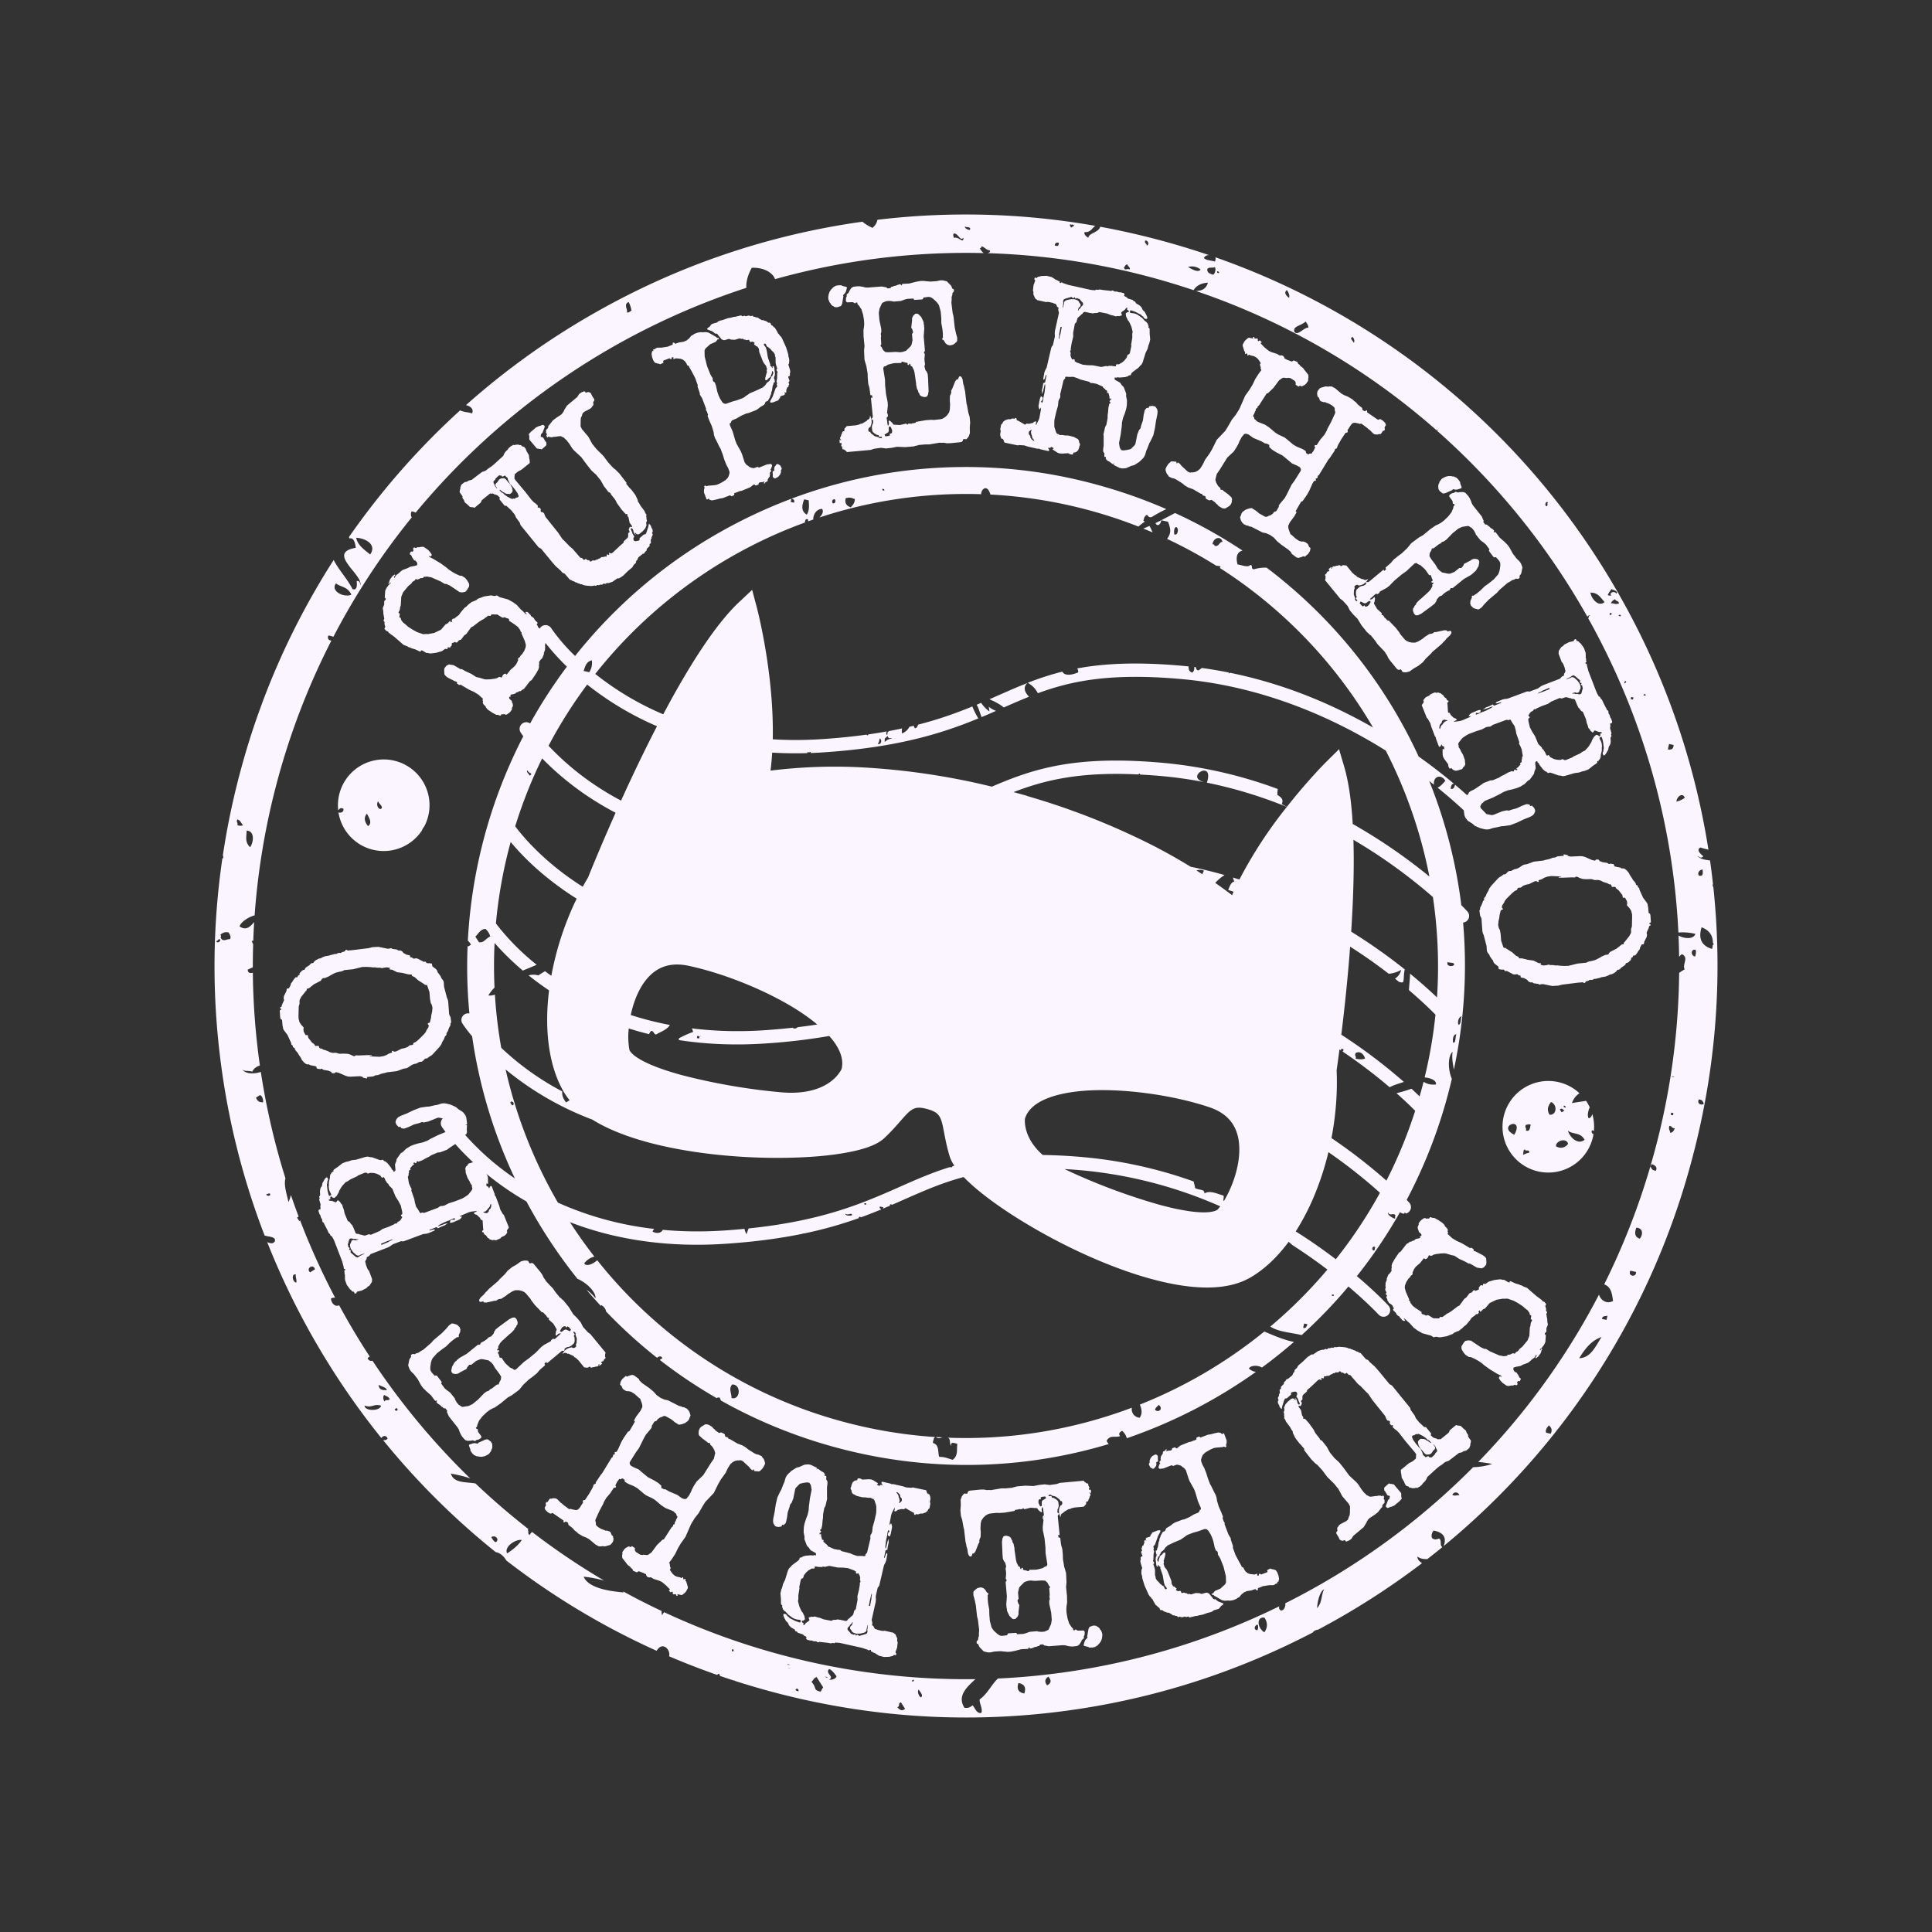 <svg width="54" height="54" fill="none" xmlns="http://www.w3.org/2000/svg"><rect width="100%" height="100%" fill="#333333" stroke="none"/><g clip-path="url(#a)" fill="#FAF5FF"><path d="m27.874 19.448-.218.096c.13.056.288.135.4.23.237-.105.468-.207.706-.302-.117-.111-.178-.259-.049-.38-.283.11-.557.231-.839.356Z"/><path d="M47.89 24.807a.372.372 0 0 1-.025-.084l.015-.001a20.973 20.973 0 0 0-.084-.671c-.157-.02-.296-.049-.346-.128.048.023.086.087.158.01-.058-.05-.216-.177-.079-.245.073.025.147.043.222.06a20.921 20.921 0 0 0-2.486-7.109 20.925 20.925 0 0 0-11.292-9.447.217.217 0 0 1-.015.118c-.105-.032-.26-.033-.307-.1.027-.056.078-.078.14-.08a21.632 21.632 0 0 0-3.042-.793c-.028.158-.316.173-.328.306-.032-.004-.153-.108-.1-.157.167.016.21-.127.295-.173a20.785 20.785 0 0 0-6.092-.17.363.363 0 0 1-.138.225 1.173 1.173 0 0 1-.281-.171 20.927 20.927 0 0 0-7.465 2.538 21.039 21.039 0 0 0-3.616 2.588c.12.028.225.105.171.231-.104-.033-.252-.038-.334-.085a20.943 20.943 0 0 0-3.107 3.541.71.71 0 0 0 .017.042c.12-.042.164.15.172.26-.827.139.2.739.131 1.045-.017-.05.002-.122-.105-.118.007.076.029.277-.116.228-.145-.29-.379-.527-.527-.815a20.92 20.92 0 0 0-2.567 5.76c-.228.826-.405 1.658-.53 2.495.01.026.016.05.01.073a.128.128 0 0 1-.024.016c-.278 1.9-.292 3.82-.04 5.733a20.89 20.89 0 0 0 1.221 4.804c.118.04.324.027.286.163-.055.078-.123.056-.213.023a21.18 21.18 0 0 0 3.19 5.475c.038-.066.143-.091.175.02-.051.044-.093.046-.13.034a20.89 20.89 0 0 0 3.15 3.133c.114.02.214.096.299.236a20.785 20.785 0 0 0 4.2 2.523c.171-.285.4-.017.347.153.439.188.885.361 1.339.52l.054-.035.034.052-.014.009c.137.047.274.092.412.137.007-.012.017-.005.024.008a21.592 21.592 0 0 0 1.98.534c.003-.003.009-.002.019.004 2.369.517 4.78.62 7.181.304 2.441-.32 4.78-1.06 6.963-2.197.026-.04.072-.069.15-.08a21.185 21.185 0 0 0 2.905-1.858c-.083-.052-.137-.116-.127-.185.08.066.178.073.275.071.142-.11.281-.221.42-.335-.083-.047-.01-.19-.09-.238-.09.02-.109.046-.195-.011-.036-.05-.007-.182.047-.212.246.05.37.173.274.432a20.91 20.91 0 0 0 6.89-10.624c.706-2.557.924-5.172.649-7.781ZM6.99 23.68c-.143-.143-.106-.256-.095-.465.235.013.192.336.095.465Zm-.357-.618c.029-.07-.043-.079.002-.159.095.03.103.112.161.163a.216.216 0 0 1-.163-.004Zm-.406 2.578c-.025.015.016-.01 0 0Zm-.179.66c.05.007.042-.073.108-.04.014.068-.112.117-.108.04Zm.38-.05c-.089-.01-.207.098-.262-.053.017-.02.018-.042-.006-.07.088-.08.155-.074.223-.068.053.071.078.137.046.191Zm40.384 5.284c-.026.068-.06.123-.127.13-.005-.067-.06-.103-.023-.196.078.005.056.071.15.066Zm-.038-.422-.014.06-.063-.013.014-.06.063.013Zm.786-5.194c.237.088.315.256.316.432a.32.32 0 0 1 .024.043.283.283 0 0 1-.027.02.788.788 0 0 1-.019.11c-.288-.085-.394-.282-.294-.605Zm-.803 4.184c-.122-.046.13.005 0 0Zm.631-3.555c.028.044.012.115-.009.189-.122-.02-.13-.215.01-.189Zm.2-2.242c.006.076.03.207-.104.167-.053-.08.025-.167.104-.167Zm-.496-2.01c-.086.07-.159.086-.234.112-.001-.117.153-.278.234-.112Zm-.315-1.473c-.002.119-.068.14-.16.124l.034-.152.126.028Zm-.2.305c-.407-.81-.815.47 0 0Zm-.582-1.685c-.137 0 .014-.092 0 0Zm-.34.052-.014.06-.063-.013.014-.06.063.013Zm-.203-.426c-.104.101-.023-.11 0 0Zm-.152-1.844c-.136 0 .014-.092 0 0Zm-.074-.556c-.053-.136-.068.09 0 0Zm.027.194c-.088.047-.151-.006-.23 0a.216.216 0 0 1 .12-.113c.029.07.085.025.11.113Zm-.204.307c-.12.077-.03-.119 0 0Zm-.123.258c-.09-.096.054.119 0 0Zm.114-.96c.079.03.2.064.136.126-.04-.082-.207-.043-.145.063l-.094-.02c.025-.069.065-.117.103-.168Zm-.257 1.048c0 .007 0 .008 0 0Zm.002-.018a.964.964 0 0 1 .004-.057l-.001.014v.006l-.002.013-.001.024Zm.064-.671c-.176.156-.373-.102-.396-.262.202 0 .256.107.395.262Zm-1.243-2.187c.007-.029-.004.018 0 0Zm-.34-.593c-.04.03.022.08-.047.104-.058-.038-.005-.162.048-.104Zm-4.675-4.521c.006-.029-.005.018 0 0Zm-.781-.106c.046.063.055.118.03.166-.02-.058-.138-.135-.03-.166Zm-1.317-.432c.044.062.084.123.073.174-.118-.02-.306.256-.392.103-.027-.157.168-.143.319-.277Zm-.524-.88c.055.08.08.153.063.218-.079-.053-.16-.146-.063-.218ZM34.02 7.62c-.016-.112.133.06 0 0Zm-.064-.153c.036.05.007.181-.047.212-.098-.028-.182-.063-.161-.163.04-.06.148-.018.208-.049Zm-.4.066c-.064.101-.249-.013-.35-.07a.378.378 0 0 1 .35.07Zm-1.544-.808c.087-.014.117.133.036.136.013-.06-.077-.058-.036-.136Zm-.507.66c.01.048.118.115.057.148-.043-.043-.119.047-.148-.053.031-.031.028-.07.091-.095Zm-.719-.327c-.137.066.073.123 0 0Zm-.871-.792c.029.04.082-.024.104.044l-.081.052c-.016-.033-.052-.07-.023-.096Zm-.32.522c.001.083-.037.107-.115.07.01-.067.047-.09.114-.07Zm-2.49-.36c-.078-.012-.126-.044-.143-.095.056.027.198 0 .143.095Zm-.416.099c.108.032.159.221.238.116.01.189-.128-.04-.265.005-.005-.02-.052-.134.027-.121ZM17.57 8.44a.76.76 0 0 1 .08.243c-.044.022-.094.074-.126.044.02-.096-.1-.218.046-.287Zm-7.614 6.59c.266.015.583.192.39.468-.164-.134-.349-.257-.39-.467Zm-.565 1.275c.141.114.317.082.43.315-.19.093-.597-.089-.43-.315ZM7.156 30.678l.108-.069c.07.014.097.136.09.201-.077-.001-.152-.005-.198-.131Zm.292 2.696c.04.007.051-.03.1-.01.033.086-.126.066-.1.01Zm.82 2.246c-.013.087.03.139.016.226-.106.004-.152-.25-.016-.226Zm.4-.058c-.13-.11.091-.252.136-.086l-.135.086Zm.695 2.06c-.052-.136-.068.09 0 0Zm.828 1.663c.206.081.261-.065.46.006-.035.158-.465.155-.46-.006Zm.392-.58c.075.05.206.065.231.146-.1.011-.23.002-.23-.147Zm.158.465c-.03-.067-.044-.13-.003-.183.05.045.115.032.155.123-.059.052-.09-.01-.152.06Zm.325.27-.034-.052.055-.035c.01.018.022.035.033.053l-.054.034Zm2.793 3.663c-.05-.011-.09-.073-.127-.14.102-.072.244.06.127.14Zm.315.314c-.094-.194.258-.407.41-.373-.09.134-.229.258-.41.373Zm6.278 2.727c.03-.14.104.063 0 0Zm1.583.388c-.122-.046.13.006 0 0Zm.022.096c-.124-.032.129.019 0 0Zm.259.644c-.19-.036.03-.14 0 0Zm.342-.118.006.006.02.024-.026-.03Zm.275.13c-.226-.063-.08-.08-.254-.28.064-.04.05-.096.146-.13l.183.288c-.031.04-.043.082-.075.121Zm.165-.4c-.122-.046.131.005 0 0Zm.077.061c.162-.084-.129-.175.002-.296.077.031.14.118.204.201-.018.08-.143.111-.206.095Zm1.904.772c.095-.033.006-.105.102-.138l.116.182c-.096.084-.157.019-.218-.044Zm.406-.737c.097-.097.056.074 0 0Zm.257.461c-.049-.012-.118-.157-.063-.217.043.077.138.164.063.217Zm2.89-.108c-.171-.027-.22-.128-.167-.291.17.026.22.127.166.29Zm.634-.227c-.076-.098-.062-.179.035-.243.095.103.081.184-.035.243Zm5.881-1.54c-.131-.011-.072-.147.002-.159.019.041.024.09-.002.158Zm.19.058c-.221-.15-.204-.452.007-.408.101.157.078.289-.006.408Zm1.476-.676c.008-.173.068-.456.196-.53-.085.173-.051.37-.196.53Zm3.78-3.165a.102.102 0 0 1 .196.012c-.074-.017-.104.031-.195-.012ZM42 40.19c-.166.805.77.231 0 0Zm1.343-.116-.125-.028c-.04-.06.027-.164.078-.205.053.055.104.111.047.233Zm.796-2.111c.163-.267.346-.501.625-.592-.17.256-.294.579-.625.592Zm.638-1.098c.007-.098.098-.068.152-.093l-.026.12-.126-.027Zm1.351-4.263a19.94 19.94 0 0 1-1.29 3.296c.206.08.218.277.248.464-.183.1-.348-.023-.394-.177a19.792 19.792 0 0 1-3.374 4.677c.131.012.261.03.39.056a1.842 1.842 0 0 1-.532.09 20.067 20.067 0 0 1-5.253 3.805c.016.081-.036.216-.126.198-.048-.026-.055-.072-.04-.115a19.938 19.938 0 0 1-7.864 2.019c-.182.167-.28.417-.512.585-.008.12.095.263.047.375-.134.037-.188-.168-.248-.21-.088.08-.155.074-.223.069-.21-.33.06-.574.306-.801a19.983 19.983 0 0 1-8.7-1.872.354.354 0 0 0-.058.089.554.554 0 0 1-.014-.123 19.816 19.816 0 0 1-1.076-.548l.018.03c-.245-.023-.97-.081-1.12-.44.124.012.353.045.574.11a19.76 19.76 0 0 1-2.015-1.36.264.264 0 0 0-.07.088c-.07-.06-.005-.092-.056-.148l.03-.016a19.826 19.826 0 0 1-1.487-1.28c-.258-.046-.615-.001-.686-.278.113.027.358.067.542.14-1.03-1-1.946-2.105-2.734-3.292-.055.012-.104.004-.137-.072a.179.179 0 0 1 .061-.043c-.305-.466-.59-.945-.856-1.435-.12.056-.217-.063-.229-.187a.186.186 0 0 1 .117-.024 20.085 20.085 0 0 1-.806-1.726l-.013-.009c0-.004.002-.008.004-.012-.057-.14-.112-.28-.166-.42a.139.139 0 0 0-.017.031l-.067-.104.045-.029c-.076-.2-.147-.4-.217-.603a.782.782 0 0 1-.068.196c-.046-.225-.135-.458-.084-.663a19.928 19.928 0 0 1-.688-2.973c-.197.07-.438.054-.52-.07.074.067.136.022.282.063.044-.097.123-.142.212-.172a19.76 19.76 0 0 1-.197-2.596c-.07.028-.15.007-.141-.087.041-.012.093-.044.14-.06 0-.215.003-.43.01-.647a.692.692 0 0 1-.04-.085.083.083 0 0 1 .043-.011c.006-.173.015-.346.025-.52-.114.121-.213.247-.407.12.023-.112.236-.262.42-.311.093-1.292.313-2.593.67-3.888a19.94 19.94 0 0 1 1.476-3.792c-.067-.004-.12-.046-.087-.141.058.005.102.02.142.036a19.773 19.773 0 0 1 2.196-3.345l-.013-.002c-.019-.041-.024-.09.002-.158.05.004.086.017.114.035a20.062 20.062 0 0 1 9.244-6.284c-.014-.186.059-.397.151-.56.333-.015.586.134.651.317a19.82 19.82 0 0 1 5.834-.728.322.322 0 0 1-.109-.136c.026-.001.042-.017.045-.054.099.027.123.1.238.117.003.063-.038.06-.066.075A19.91 19.91 0 0 1 33.36 8.11c.088-.138.227-.2.401-.208-.048.173-.174.23-.338.23a19.784 19.784 0 0 1 6.72 3.887.199.199 0 0 1 .075 0 .148.148 0 0 0-.059.014 20.029 20.029 0 0 1 4.209 5.207c.018-.056.133-.041.044-.021a.234.234 0 0 1-.02.065 19.96 19.96 0 0 1 2.52 8.78 1.5 1.5 0 0 1 .475.039c-.057.163-.325.132-.472.045.009.197.014.395.017.594a.846.846 0 0 1 .075-.074c.211.097.004.283.08.427a1.648 1.648 0 0 0-.154.096 19.894 19.894 0 0 1-.8 5.393c.017-.006.027-.022.03-.05.082.036.168.07.123.186-.116-.001-.124-.067-.158-.119Zm-.392 1.712c.196.011.188.197.097.308-.132-.041-.158-.148-.097-.308Zm-.166 1.202.157.035c.014.171-.243.114-.157-.035Zm1.914-4.786c.102.008.12.067.137.126-.074.046-.2-.01-.137-.126Z"/><path d="m26.338 40.176-.18-.01c.071.053.124.03.18.01ZM27.297 19.698c.06.093.091.233.14.345.138-.058.272-.116.403-.174a.636.636 0 0 1-.205-.118c.009.048.015.093.02.134a.91.91 0 0 1-.232-.24 17.04 17.04 0 0 1-.126.053ZM43.617 30.26a1.28 1.28 0 1 0 .922 1.438c-.047-.016-.063-.05-.045-.106a.12.12 0 0 1 .056.02c.015-.162 0-.323-.045-.474-.019.064-.05.113-.101.117-.044-.064-.02-.197.03-.305a1.297 1.297 0 0 0-.104-.182c-.148.028-.299.042-.393.066a.504.504 0 0 1 .21-.277 1.273 1.273 0 0 0-.53-.297Zm-1.291 1.456c-.512-.248.297-.532 0 0Zm.322-.119c.03-.07-.042-.078.002-.158.045 0 .07-.03.133-.003-.02.093-.026.204-.135.162Zm-.084.68c.027-.04-.002-.164.065-.144-.01.059.134-.026.112.088-.07.003-.116.041-.177.056Zm.748-1.119c-.088-.14-.042-.251.039-.356.179.066.17.368-.04.356Zm.337-.068a15.097 15.097 0 0 1-.05-.079c.062-.064.087.021.132.027l-.082.052Zm.092-.095c.007-.029-.004.018 0 0Zm-.033-.053c-.016-.112.132.06 0 0Zm.52.794v.014-.014l.001-.01v.01Zm-.002.036c.023.022.045.05.065.085-.198.16-.422-.086-.467-.253.125.094.282.055.402.168Zm-.397.197a.24.24 0 0 1-.338.068c-.015-.143.286-.253.338-.068ZM32.128 14.7c-.059.027-.116.051-.172.073.087.035.174.072.26.109-.028-.061-.052-.125-.088-.181ZM9.46 22.705a1.28 1.28 0 0 0 2.33.511.374.374 0 0 1 .067-.113 1.278 1.278 0 0 0-.791-1.83 1.28 1.28 0 0 0-1.613 1.373c.037-.031.057-.087.146-.04.018.092-.08.126-.138.1Zm1.109-.309c.018.072.179.173.063.218-.092-.022-.114-.157-.063-.218Zm-.313.347c.068.127.153.259.031.348-.11-.136-.118-.252-.031-.348ZM14.793 12.274l.012.025.201.238.04.002.02.01.024-.003.05.015.121-.107.013-.032-.007-.067-.02-.013-.066-.113-.032-.013-.014.003-.024-.024.016-.068.036-.03.064-.171-.005-.017-.032-.03-.025-.005-.07.03-.038.006-.025.016h-.009l-.055.03-.03.03-.098.08-.061.07.015.056-.001.082Z"/><path d="m12.853 13.697-.006.06.082.118-.005.03.007.024.033.041.02.056.017.025.041.03.093.088.072.01.01-.003.038.015h.011l.17-.143.033-.069.225-.183.019-.002.018.006.031-.008.021.004.029.02.018.002.073.026.064.059.004.01-.012.031.005.017.14.173.016.004.03-.004.143.133.092.113.038.084.107.148.016.06.508.626.069.038.314.381.097.11.14.125.038.046.022.017.047.017.15.173.036.009.047.03.028.003.044.029.039.01.042.022.005-.004.06.027.025-.002.042.021.044.012.1.013h.046l.01.006.091-.007.015-.008h.017l.02.009.02-.003.035-.024.038.01.052-.02.04.007.032-.027.024-.007.035.01.042-.025.045.002.111-.035.141-.098h.047l.111-.072.135-.132.124-.104.04-.07.059-.053.01-.06.023-.014.037-.081.117-.096.041-.012.03-.046.035-.032.008-.015.001-.035.084-.085-.006-.034.009-.02.033-.027-.008-.088.023-.035.002-.04.017-.036.008-.006.006-.034-.019-.05.02-.028-.004-.057-.038-.067-.004-.032-.05-.061-.01-.001-.006.013-.007.053-.058.18-.026.046-.033.002-.022.01-.111.098.003.045-.019.019-.093.02-.032-.008-.018-.01-.013-.042v-.026l.021-.038.003-.011-.048-.076-.01-.038-.04-.092.003-.011.015-.013.016.004.028.03.02.077.02.044.031.034.001-.01h.007l-.027-.034.002-.014.016-.001.032.034.018.007.028.003.034-.015.09-.073.071-.08.023-.06.013-.016-.01-.085.023-.061-.017-.042.005-.035-.01-.034.007-.053-.027-.034-.026-.064-.108-.143-.048-.085-.027-.033-.009-.053-.064-.136-.112-.148-.038-.037-.103-.122.003-.037-.201-.26-.111-.11-.055-.04-.14-.152-.139-.187-.192-.19-.117-.144-.111-.204-.177-.207-.039-.08.003-.19.008-.058.017-.026.03-.093.042-.038.166-.088.038-.031.033-.049.013-.01.009-.041-.007-.046.004-.016.03-.037-.004-.035-.057-.09-.043-.085-.05-.024h-.037l-.049.018-.023-.033-.02-.009-.08.032-.064.047-.05.08-.288.241-.08.126-.01.03-.037.059-.04.04-.138.091-.091.07-.105.133-.023.018.003.036-.03.05-.031.021-.006.04.004.01-.004.032.029.045-.001.01-.017.021.011.035.03.03.008-.005-.007-.008.014-.02.045.02h.068l.041-.013.024.003.14-.02.049.007.022.016.045.02.053.054.014.007.083.107.075.119.054.066.207.192.172.232.112.14.134.122.125.154.088.16.13.167.035.015.024.02.01.029.113.143.03.053.02.044.133.186.116.128.03-.006.021.016-.008.032.035.048.03.147.062.087.01.026-.016.013-.02-.01-.024.003-.013.015-.023.056.003.02.026.047-.044.04-.001.082-.005.03-.022.026-.098.088-.004.038-.102.088-.203.19-.04.024-.05-.02-.013.01.009.037-.006.013-.046-.014h-.012l-.008.012-.002.04-.012.01-.03-.006-.051.016h-.047l-.05.037-.045.014-.023.023-.032-.003-.034.027-.067-.005-.058.038-.045-.044-.04.002-.033-.029-.028-.003-.035.024-.011-.003-.051-.053h-.021l-.023-.007-.213-.246-.076-.062-.164-.17-.045-.04-.123-.183-.353-.44-.037-.093-.036-.039-.036.003-.031-.038.014-.025-.015-.039-.034-.032-.031.009-.015-.018.012-.027-.01-.023-.064-.058-.036-.023-.066-.066-.175-.225-.277-.33-.034-.054.01-.029-.005-.022.008-.036-.002-.024.088-.075.104-.055.23-.187-.004-.083-.01-.039-.011-.097-.064-.11-.028-.072-.038-.046-.013-.006-.042-.01-.03-.03-.018-.007h-.026l-.04-.014-.032.003-.035-.001-.02.012-.058-.004-.023.019-.032.013-.064.056-.038.053-.034.027-.049.065-.033.074-.263.24-.067.054-.083.055-.077.062-.056.024-.017.001-.04.02-.28.214-.079.018-.065.04-.016-.004-.041.012-.087.07-.03.08.002.037-.013.032Zm.962-.269.023-.014.015-.038.066-.066.02-.017.027-.008.016.008.024-.007.027.034h.021l.042-.022.026-.004.02.03.034.02.016.03.008.037.048.101v.01l.051.047.082.096.085.12.03.078-.005.02-.035.025-.024-.002-.045.032-.015.004-.02-.01-.02.012-.037-.003-.116-.06-.046-.035-.02-.01-.056-.057-.036-.013-.049-.05-.01-.018.013-.01.091.07.019.003.028.024.043.016.096.008.045-.033.028-.04.003-.032-.018-.08-.05-.082-.118-.14-.028-.024-.027-.012-.088.007-.052.034-.048.073-.035.029-.022.047.006.017.048.076-.012.001-.058-.077.002-.014-.03-.057-.008-.036.025-.037ZM21.598 13.32l.018.03.02.013.02.007.03-.004.027-.021.034-.013.054-.063.03-.076-.005-.026.003-.026.02-.032-.002-.024-.04-.078-.05-.027-.001-.006-.027-.005-.036.018-.023.04-.019.015-.012.043.003.074-.036.006-.012.033.006.072-.002.05ZM18.21 9.886l.018.103.033.087.037.053.02.014.086.023.014-.001.038.017.08-.04.01-.011-.013-.035.01-.018.17-.064.035.026.024-.01.004-.037.023-.012.016.005.008.01-.004.038.021-.001.057-.018.125.013.057.02.063.047.04.056.03.063.04.013.016.04.06.105.102.193.072.2-.005.04.064.189-.002.032.066.107.108.285-.001.043.028.046.03.088-.014.03.051.133.068.152.05.166.01.077.028.089.031.055.098.201.027.043.062.165.045.146.058.144.048.088.035.094.004.048-.025.08-.026.053-.072.07-.139.08-.1.043-.067.01-.178.015-.03.014-.046-.02-.027.02.013.045-.016.042-.003.065.005.033.069.18.026.004.026-.024.042.037.058.014.099-.02.128-.034.07-.01.21-.08.02.018.026.011.025-.016.04-.015.005-.016-.004-.038.16-.06.053-.01.235-.097.095-.075.023-.005.023.024.017.007.073-.028.013-.05.041-.013.061-.005.048-.015.01.017-.022.016-.009.014.03.006.009-.006.006-.02.07-.041.004-.052.052-.076.01-.057-.006-.044.042-.058v-.01l-.022-.01-.003-.017.014-.01.035-.094-.014-.037-.023-.013-.105.012-.226.09-.04-.021-.106.037-.064-.011-.053-.02-.056-.045-.027-.015-.053-.065-.075-.234-.032-.077-.123-.22-.036-.095-.071-.243-.079-.18-.004-.048.028-.01.026-.06.022-.018.112-.047.142-.082.13-.057.065-.014.197-.075.055-.031.076-.06.1-.06.024-.023.021-.055.025-.02.043-.016.061-.108.004-.027.018-.035.014-.048-.002-.024.02-.04.02-.134.016-.039.014-.058.01-.008.023.003-.011-.085-.017-.036.014-.055.01-.011.006-.066-.017-.111.004-.008-.016-.07-.03-.013-.01.011.002.042-.009.004-.023-.041-.015-.012-.009.003-.011-.02.003-.03-.068-.198-.032-.193-.026-.09-.039-.045-.017-.036.005-.016.031-.009.022.02.027.061.045.026.032.03h.01l.054.064.048.046.035.054.006.051.014.037.002.155.015.066.03.088-.021.029.003.027.02.025.008.021-.011.026-.004.147-.016.088.018.05-.012.032.016.051-.016.024-.03.03-.085.24-.055.1-.016.04.008.02.036.003.034-.005.157-.06.007-.027.035-.038.01-.037.019-.017.085-.025.025-.028-.003-.027-.017-.026.01-.003.011.013.02.004.02-.022-.005-.059.018-.025v-.02l.007-.017.037-.025.002-.033.018-.035-.02-.06.025-.02.004-.026-.033-.087-.002-.024.022-.005.02-.015.005-.012-.001-.06.012-.033-.011-.067-.045-.146.018-.018.008-.07v-.057l-.021-.073-.007-.065-.058-.19-.116-.259-.032-.048-.026-.022-.033-.048-.019-.014-.022-.048-.067-.113-.033-.02-.037-.042-.029-.01-.026-.061-.014-.01-.042.003-.044-.033-.034-.016-.04-.01-.014-.012-.058-.003-.033-.023-.02-.006-.055-.043-.043-.002-.026-.011-.002-.006-.035.002-.023-.016-.015-.02-.047.015-.052-.016h-.017l-.078.019-.034-.016-.057.018-.038-.027-.165.04-.044.004-.07.02-.087.014-.14.05-.077.018-.046.018-.058.043-.024.002-.088.027-.027.013-.057.072-.051.033-.013.023.003.016.145.056.085.067.021-.009.025.009.125.154.055.022h.031l.117-.035.06.02.105.006.13-.039.058.014.037-.007.023.023.044.005.034.015.072-.013.024.055.014.008.06-.011.042.02.013.015.002.014-.014.02.004.02.023.005.032.037.025.001.01.007.041.062.01.092.101.257.034.061.052.062.032.094-.013.04.011.057-.017.02-.003.037-.013.023-.004.037-.009.014-.005.059.01.024.009.007.037-.014.038-.046.034-.024.02-.021.038-.096.004-.045.008-.017.012.006.02.05-.024.059-.005.026-.041.02.005.033-.022.026-.023.05-.077.066-.05.072-.039.029-.01.018-.192.09-.18.076-.136.094-.004.009-.067.036-.148.056-.128.035-.168.06-.036.007-.043-.012-.041-.034-.063-.1-.043-.095-.034-.1-.038-.173-.033-.087-.04-.024-.018-.046.001-.033-.005-.023-.03-.042-.036-.068-.087-.219-.066-.265-.004-.17.025-.055.134-.121.151-.065.051-.062.001-.015.025.009.014-.01-.003-.016-.013-.016-.033-.002-.027-.025-.212-.122-.072-.015-.103.007-.038-.006-.094.014-.089.034-.05.036-.034.013-.072.088-.02.011-.04.036-.088.037-.123.019-.109.038-.028-.028-.027-.005-.018.007.004.038-.006.013-.137.056-.177.027h-.11l-.036.014-.039.028-.042.01-.003.029.013-.002.005.023-.016-.015-.024.01-.007.01-.008.045-.007.017ZM23.152 8.357l.03.087.034.04.008.023.04.037.07.04.07.004.102-.036.032-.059.032-.193.006-.01-.013-.039.06-.062.023-.048.027-.1-.015-.021-.118-.03-.025-.018-.102.003-.006.003-.056.012-.05.034-.016.005-.023.035-.016.008-.053.072-.03.075-.013.085.002.053ZM23.646 8.33l-.004.074.01.026.014.015.013.006.136-.006.03.004.049.03.01-.001.017-.022.044.003v.04l.043.043.069.104.045.142.027.16.006.103-.006.084-.015.088.003.186.026.258-.012.13.011.246.007.036.046.153.035.206.004.13.014.158.034.12.023.185.01.015h.037l.013.07-.01.007-.027-.011-.004.027.05.492v.033l-.028.032-.001.02.018.019.017.005.006.033-.005.06-.022.045-.011.061.012.105.02.035.04.034.072.043.037.004.01.005.01.036.018.009.055-.005.01.005.002.017-.025.019h-.043l-.025-.024-.112-.03-.099-.075-.03-.047-.034-.007-.012-.016-.007-.043.016-.044.041-.024.027-.069.012-.058-.004-.086-.036-.1h-.006l-.009.055-.01.024-.028.022-.032.016-.011.021-.13.078-.052.008-.034.02-.091.021-.253.022-.063.072-.007.07-.04.004-.017.028-.007.034-.017.025-.015.055-.02.031.003.043.021.015.002.023-.013.002-.012-.026-.013.001-.005.02.006.073.01.01.017-.012.013-.001.015.028-.015.048.026.038.008.053.008.012.047.01.029.027.01.002.033.04.666-.06.087-.031.196-.028.144.018.157-.017.153-.03.226.01.243-.021.039-.014.065-.012.015-.011.2-.018h.113l.284-.048.073.004.04-.004.093.016.1-.002.281-.028.036-.01.027-.026.013-.048.049-.004.024.008.016-.005.028-.026.038-.053.032-.09-.004-.159.011-.134-.014-.158-.037-.12-.038-.213-.013-.04-.041-.352-.02-.078-.003-.037-.028-.09-.017-.119-.03-.067-.024-.018-.033-.004-.018.022-.027.069-.03-.007-.045.057-.087.217-.027.042.005.046-.013.048-.025.052-.004.14.008.093-.007.147-.02.082-.058.085-.043.037v.006l-.085.051-.058.015-.187.02-.057-.005-.16.01-.275.048-.02.028-.095.015-.019.011-.024-.007-.065.005-.015.022-.01.004-.025-.028-.01-.002-.165.04-.177-.01-.02-.019-.028-.04-.028-.018-.011-.02-.055-.021v.04l.01.042-.023.069-.016-.022-.028-.207.037-.04-.005-.06-.02-.031.022-.205-.005-.096-.045-.22-.026-.25-.004-.163-.05-.312.021-.052.046-.01.066-.043.139-.035.059-.009.168-.001.014-.028.02-.011.094.028h.03l.025.018.004.01-.005.014.001.016.034.01.017-.037.013-.002.015.022.007.04.03.01.011.01.048.095.02.078.043.3v.03l.027.127.026.038.012.055.018.019.018.051.046.036.081.023.056-.008.022-.012.028-.053.015-.097-.015-.359-.01-.115-.033-.074-.03-.034-.028-.104.017-.071-.013-.072-.004-.076.012-.128-.022-.025-.002-.03.011-.017.01-.004.004-.027-.034-.39.017-.225-.009-.102-.008-.023v-.037l-.014-.042-.056-.115-.08-.08-.031-.013-.056.005-.058.058-.025.052-.007.037.003.033-.024.212.026.034.022.068.003.03-.03.04.015.175-.026.118-.014.031-.026.033-.116.113-.093.031-.073.01-.12-.01-.2.011-.09-.005-.06-.051-.04-.074-.001-.01-.036-.036.004-.02.018-.029-.012-.172.007-.07-.01-.043.006-.037.01-.01-.002-.097-.051-.242-.018-.205.02-.118.063-.139.018-.025.102-.045.088-.008.09.009.031.01.204-.017.122-.044.064-.016.165-.008.023.038.224-.013.016-.01.02-.043.14-.019.064.012.063.04.1.092.05.065.019.039.045.169.015.175.002.143.032.177.012.129-.003.046.005.053-.022.022.003.03.038.02.05.082.054.045.068.018.084-.018.028-.015.074-.063.02-.032v-.09l-.034-.12-.035-.164-.033-.306-.025-.098-.035-.287.008-.1-.002-.06.021-.062.003-.05.039-.04.003-.04-.009-.026-.041-.02-.014-.048-.02-.035-.116-.117-.111-.027h-.073l-.107.023L26 7.87l-.204-.019-.089.005-.12.024-.175.045-.168.008-.03.006-.006.033-.013.005-.01-.006-.01-.026-.052.005-.093.038-.042.004-.032.02-.04.003-.017.021-.009.017-.088.008-.022-.028-.135-.025-.388.03-.07-.003-.074-.02-.084-.013h-.066l-.088.01-.033.007-.053.037-.055.088-.013.038-.05.041-.008.014.004.043-.023.049v.001Zm1.18 3.753.017-.038-.002-.103.005-.011.026-.012.017.002.044.092.003.067-.023.038h-.044l.005.05-.035.017-.092.011-.023-.04.002-.011.1-.062ZM28.927 7.826l.006.021-.045.123-.017.149.014.04-.002.068.049.113.063.049.244.055.019-.006.053.002.12.027.017.011.057.016.033.049.007.029.041.026-.008.066.02.08-.111.501-.007.06.004.103-.055.24-.032.04-.013.027-.13.559-.043.082-.019.05-.031.17.005.038.018-.006.015-.02.034-.108h.014l.003.018-.04.191-.013.01.001-.006-.03.017-.002-.01-.006-.002-.015.112-.025.107.007.06-.006-.002-.006.026.006.001.003-.01.005.005.02-.046.052-.21.01.003.005.049-.02.176-.033.148v.024l-.021.098-.014.013-.01.002-.018-.025v-.014l.025-.021.01-.018.014-.045-.003-.017-.022-.02-.01-.015-.02.002-.018.03-.014.048-.035.183.007.059.004-.002.003.017.01.016v.014l.01-.005.02-.026.003-.013.012-.004-.002.05-.043.233-.018.053-.069.138h-.014l.012-.08-.013-.019-.052.022-.026.025-.104.024h-.04l-.036-.007-.022.025-.022.006-.185-.107-.046-.02-.003-.035-.009-.02-.025-.005-.014.017-.015.007-.042-.01-.036.009-.009.008-.045.007-.054-.002-.016.013-.062.017-.023.028-.01.002-.017.013-.017.044-.038.035-.024.134.014.044-.015.082.002.048.022.066.01.016.039.009.022.035.02.06.012.009.368.077.032-.01.147.01.104.034.266.06.045-.003.027.016.222.05.027-.004.005-.033-.029-.04v-.014l.053.005.034-.03.016.004.014.014.034.014v.017l-.023.009-.004.016.139.09.053.018.07.006.17-.01.026.007.017.017.074.014.005-.006.007.001.014-.02.004-.03.048-.006.034-.013.05-.043.034-.087v-.017l.021-.05-.004-.038-.018-.025-.008-.056-.033-.048-.05-.022-.053-.032-.156-.04-.11-.004-.043-.01h-.094l-.025-.024-.045-.01-.03-.044-.04-.122-.009-.039-.001-.112.005-.08.05-.22.048-.167.013-.133.023-.056.026-.042.004-.06-.006-.021.096-.404.045-.05.002-.041.032-.006.086.006.11-.003.118.04.08.036.246.063.025.026.015.007.066.005.1.02.17.075.015.034.047.034.012.02.041.026.011.013-.007.046.042.01.027.101v.03l.009.037.024-.019.016.007-.01.04h-.026l-.01.045.009.002.018.025-.008.018-.026.012-.025.11-.012.143-.01.059-.001.095-.035.182-.034.06-.046.205.005.052v.265l-.013.089-.002.05.007.033.03.047-.005.078.005.01.014.011.031-.003-.01.045.033.048.044.028.013.002.107.08h.017l.012-.022h.013l-.017.034.01.015.158.077.07.016.11-.009.147-.065.08-.02.137-.087.094-.088.037-.042.035-.064.035-.125.025-.052.06-.156.032-.054.079-.166.044-.194.03-.204.04-.195.005-.066-.003-.032-.013-.044-.04-.06-.03-.017-.066-.011-.084.014-.019.05-.034-.01-.019.009-.04.042-.012.02-.03.137-.02.148-.05.145-.017.075-.041.045-.048.122-.053.263-.019.037-.11.11-.1.025-.104.014-.062-.01-.026-.037-.018-.038-.02-.12.047-.238.03-.231.006-.104.029-.127.05-.13.039-.128.017-.091.005-.142-.025-.125.004-.063-.063-.168-.017-.03-.037-.033-.056-.08-.138-.076-.008-.009-.008-.026.01-.038.03.013.047-.013.059.007.152-.013.072-.021.036-.026.039-.005.012-.007.013-.045.032-.033.174-.13.025-.033.06-.06.027-.056.079-.258.056-.113.029-.112.018-.037.027-.116-.014-.15-.002-.15-.013-.02-.024-.012.008-.036-.026-.077-.04-.047-.033-.02-.084-.091-.094-.065-.005-.008-.075-.038-.058-.016-.079-.008-.03-.017.01-.056h.033l.113.04.154.08.036.038.024.012.033.049.03.017.04.002.012-.01.003-.027-.02-.06-.052-.1-.055-.053-.017-.031.002-.007-.03-.047-.047-.045-.096-.056-.026-.05-.041-.01-.02-.031-.148-.047-.024-.03-.075-.04.012-.038-.003-.018-.022-.022-.09-.024-.03.003-.07-.022-.07-.002-.02-.019-.042-.01-.034.017-.015-.007-.201-.022-.101-.016-.037.012-.052-.008-.046.023-.011-.01-.031.004-.079-.011-.614-.137-.148-.05-.039-.023-.035.023-.016-.004-.005-.008v-.034l-.046-.017-.035-.025-.033-.004-.01-.013-.1-.064-.142-.035-.153.006-.044.014-.045.007-.035.033-.048-.011-.013.014-.005.036.016.017Zm.665 1.624.013-.069-.001-.041.037-.196.006-.009h.01l.019.007-.031.166-.045.18-.008-.038Zm-.712 2.865-.046-.038-.028-.037-.011-.056-.04-.047v-.065l.045-.044.035-.02-.02.071.016.079.01.013.007.045.015.038.043.05v.014l-.026-.003Zm1.339-3.525.026-.012.042-.051.033-.01.155.032.072.01.024-.002.005-.006.1-.004.038-.022.017-.003.21.041.1.04.08.018.063.021.06-.01.04.005.047-.016.02-.002.008-.019-.02-.048.003-.024.097-.07.039-.052.024-.005.01.006-.011.031.003.015.014.013.033.018-.005.04-.042.004-.038.032-.001.023.007.026v.03l.053.111.034.042.05.107.019.051.03.123-.011.062.002.096-.034.206.008.026-.042.201-.017.03-.024.015-.01.001-.022.023-.014.058-.062.08-.06.055-.097.056-.071.001-.014.017.004.028-.009.008-.037.002-.078-.014-.025.004-.056-.006-.002.007-.036.009-.038-.009-.132.028-.232-.046-.148-.003-.14-.015-.168-.062-.053-.032-.003-.045-.011-.013-.023-.002-.02.013-.018-.008-.035-.072-.004-.025-.008-.012.009-.066-.017-.045V9.81l.014-.017.009-.025-.006-.022.027-.163.043-.174-.002-.107.047-.25.023-.03.02-.012.029-.112.014-.02.08-.071.012-.018h-.001Zm-.451-.44.177-.051.046.034h.014l.03-.028.027.044.045-.02.02.015.048.014.034.045.014.01.01.02.028.023.015.037-.012.038-.048.047-.022.04-.032.022-.023.043-.013-.003.024-.08.038-.028.016-.044-.006-.032-.032-.038-.018-.039-.035-.028-.08-.028h-.116l-.115.029-.043.027-.017.03-.003.044-.027.103-.012.007.02-.128-.004-.059.01-.042.042-.024ZM32.614 13.246l.036.035.008.024.016.018.078.037.071.017.051.025.168.105.082.067.085.05.14.051.204.12.046.014.01.026.018.015.05.015.017.015.007.051.029.023.072.033.061-.016.097.068.036.042.03.02.03.04.093.056.032.012.044.004.03-.005.101-.062.034-.03.026-.046.014-.042.005-.083-.015-.044-.096-.088-.123-.089-.031-.031-.042-.003-.014-.008-.006-.04-.061-.057-.05-.087-.028-.087.04-.163.08-.115.214-.343.182-.171.075-.114.064-.12.014-.042.066-.124.07-.085.037-.012.043.007.044.016.132.095.23.097.103.06.028-.002.077.033.008.013v.055l.082.074.111.07.18.093.161.133.099.085.143.063.08.046.014.02.017.05-.01.033-.172.275-.08.107-.134.272-.058.105-.14.167-.025.039-.002.041-.066.112-.025.015-.03.01-.005-.004-.038.054-.062.044-.06.02-.03.017-.034.01-.037-.007-.162-.09-.092-.077-.114-.072-.072.01-.1.035-.087.063-.03.048-.015.05-.022.048.002.02.012.032.004.03.037.066.055.054.023.007.047.025.041.002.034.021.062.012.31.159.102.021.104.046.111.077.087.098.12.099.197.139.074.069.023.05.13.097.028.01.032.004.081-.023.064-.027.024.023.102-.089.046-.072.017-.088-.038-.028-.039-.087-.07-.048-.045-.016h-.05l-.072-.017-.094-.06-.127-.114-.022-.014-.014-.017V14.9l-.03-.073-.018-.062-.006-.066.047-.1.129-.174.049-.09.006-.005.002-.014-.02-.02v-.016l.139-.242.015-.018.037-.015.122-.175.064-.116.086-.193.045-.078.046-.006.011-.016-.012-.043.043-.012.014-.023.002-.041.035-.025.263-.431.038-.043.138-.207.009-.045.05-.02.031-.086.096-.17.12-.18.044-.003.018-.028-.008-.049.021-.021.072-.116.053-.053.057-.01.1.02.042.013.044-.007.159.119.06.053.01.002.1.102.043.023.078.006.04-.014.034.002.02-.007.06-.088h.03l.022-.034-.008-.037v-.026l.035-.061-.002-.016-.017-.035.004-.005-.065-.065-.064-.04-.028-.006-.048.021-.304-.21-.004-.018.004-.025-.008-.013-.016.002-.024.013-.005.008h-.02l-.057-.033-.01-.057-.118-.093-.058-.068-.049-.034-.046-.045-.13-.077-.102-.041-.08-.046-.178-.151-.049-.022-.026-.02-.07-.006-.04.007-.078-.006-.137.04-.027.017-.05.063-.015.034-.006.054.015.08.035.026.03.078.024.023.077.025h.05l.016.013.051.017.056.023.073.046.05.043.017.03-.003.041.018.07-.007.031-.106.231-.11.206-.014.042-.067.118-.117.138-.1.153-.046-.002-.015.026.02.04-.05.101-.049.064-.006.016-.024-.011-.028.002-.02.019h-.03l-.05-.04-.007-.05-.087-.055-.166-.069-.097-.057-.18-.152-.064-.048-.175-.082-.078-.049-.175-.148-.113-.075-.19-.076-.046-.025-.026-.032-.04-.03-.005-.041-.026-.028-.003-.014.02-.05.017-.02.004-.026.036-.07-.001-.03.009-.013.027-.007.012-.02.003-.029.04-.033.21-.327.012-.008.026-.003.155-.15.154-.208.091-.065.034-.01.103.01.024-.008.068.01.12.076.027.049-.002.06.083.053.037-.028.046.02.022-.005.072-.04.038-.036.052-.077.001-.07.008-.018-.005-.066-.007-.02-.118-.148-.002-.009-.043-.043-.051-.036-.02-.031-.042-.031-.022-.053-.01-.002-.082-.036-.015-.002-.04.026-.016.002-.126-.048-.046-.025-.023-.007-.01-.04-.033-.04-.058-.014-.029.01-.083-.049-.165-.052-.065-.033-.109-.088-.111-.113-.01-.022.025-.003.01-.014-.048-.05-.027.007-.018.016-.018-.015.002-.046-.03-.022-.024.008h-.03l-.015-.02.001-.015-.02-.012-.016.001-.005.009.01.021-.01.014-.105-.023-.03.009-.072.06-.03.036-.047.088v.036l.043.143.027.037-.009.034.005.003v.008h.014l.026-.015.017.004.007.02-.002.034h.015l.038-.022.038.02.086.018.062.031.056.047.056.078.024.043-.023.036.008.037.01.01.007.087.012.007.005.015-.077.104-.092.142-.075.157-.078.13-.133.188-.16.366-.101.163-.11.138-.112.196-.072.116-.238.25-.127.257-.07.12-.132.184-.063.132-.073.115-.064.054-.064.034-.085.017-.023-.006-.03.009-.031-.005-.051-.024-.17-.157-.048-.061-.06-.041-.014.03-.01.002-.013-.01.003-.029-.01-.01-.13-.01-.02.01-.068.063-.043.063-.034.073.001.048.034.095ZM37.54 15.794l-.063.034-.025-.03h-.033l-.032.014h-.03l-.054.017-.038.001-.034.027v.026l-.018.015-.008-.01.014-.025-.008-.01-.02.007-.056.046-.002.014.018.007.008.01-.015.029-.048.014-.016.043-.04.035-.006.014.019.044-.007.04.004.01-.015.05.424.517.074.055.132.147.066.129.102.12.11.11.119.194.153.189.033.025.047.047.018.006.126.156.063.094.199.208.038.062.024.031.04.086.058.081.18.219.029.024.036.008.047-.017.03.039.008.024.013.01.036.01.066.001.092-.024.13-.092.117-.066.124-.1.079-.098.155-.15.025-.034.27-.23.053-.061.028-.023.06-.074.088-.08.04-.062v-.03l-.015-.03-.028-.003-.072.016-.01-.03-.073-.004-.229.05-.05.002-.036.029-.046.016-.057.008-.119.075-.072.059-.126.076-.078.03-.104-.001-.054-.015-.006.004-.09-.042-.044-.04-.121-.144-.028-.05-.099-.127-.192-.2-.035-.002-.066-.07-.02-.009-.007-.024-.041-.051h-.026l-.009-.006.01-.037-.005-.01-.126-.114-.09-.152.004-.028.019-.045-.002-.033.01-.02-.013-.058-.033.023-.03.032-.07.019.01-.025.156-.14.053.008.047-.037.015-.034.182-.097.077-.058.156-.16.194-.161.133-.095.23-.216.055-.011.034.032.072.03.107.096.04.044.096.139.03-.004.02.01.03.094.017.025-.001.03-.006.01-.014.002-.013.01.01.035.041-.008.008.01-.01.025-.028.028.008.031-.002.014-.052.093-.053.06-.225.204-.025.016-.09.094-.016.043-.04.04-.005.026-.033.044-.004.058.027.08.038.041.022.012.06-.006.088-.042.29-.213.09-.073.042-.069.012-.043.07-.082.068-.026.053-.051.061-.046.113-.061.008-.032.023-.019h.021l.009.005.025-.011.304-.247.195-.111.08-.065.014-.02.03-.02.028-.035.064-.111.02-.11-.005-.034-.035-.044-.08-.015-.058.008-.035.016-.025.02-.19.099-.013.04-.044.057-.023.02-.05-.004-.136.111-.113.045-.034.006-.041-.004-.16-.033-.077-.06-.049-.054-.059-.104-.121-.16-.046-.078.008-.08.039-.073.008-.006.01-.051.02-.007.033-.002.136-.106.062-.033.03-.033.034-.015.014.001.079-.055.172-.178.16-.129.108-.05.151-.025.03.001.095.06.056.068.044.08.008.031.129.159.104.076.05.045.098.133-.019.04.136.178.018.007.046-.007.094.106.027.059.001.075-.02.134-.026.077-.02.038-.116.132-.137.11-.117.083-.128.125-.1.082-.041.024-.041.033-.03-.005-.023.019.004.043-.04.087-.007.07.023.066.062.06.029.015.093.026.038-.001.074-.052.08-.095.117-.12.236-.199.066-.075.218-.19.088-.05.049-.034.063-.018.042-.026.056.01.035-.02.016-.021-.007-.046.033-.039.018-.035.031-.162-.04-.107-.04-.06-.08-.077-.105-.135-.098-.179-.053-.071-.087-.087-.136-.12-.1-.134-.022-.02-.031.012-.011-.008-.001-.012.016-.021-.033-.041-.084-.056-.026-.033-.034-.015-.025-.031-.028-.003-.019.003-.056-.07.01-.034-.054-.125-.242-.304-.036-.06-.025-.073-.037-.077-.036-.055-.059-.067-.023-.024-.06-.022-.105.003-.039.01-.061-.018h-.017l-.033.028-.053.009-.063.038-.016.022-.005.02.003.015.08.11.014.026.003.057.006.008.028.003.022.037-.033.023-.011.06-.048.115-.092.117-.118.113-.082.062-.073.042-.081.036-.153.107-.199.165-.115.064-.197.147-.026.025-.1.124-.153.144-.104.077-.124.1-.08.095-.141.122-.007.018.02.03-.05.05-.01-.004-.007-.029-.025.012-.38.316-.027.018-.042-.004-.018.01-.005.026.005.017-.024.023-.052.03-.05.007-.057.024-.08.07-.018.035-.006.052.005.085.018.032v.012l-.024.028.003.02.035.043.001.012-.013.01-.03-.01-.023-.035.006-.035-.038-.11.006-.123.023-.052-.014-.032.007-.018.032-.03.045-.012.043.021.072-.016.054-.023.07-.052.063-.085-.005-.005-.049.023-.026.005-.034-.01-.031-.018-.024.002-.137-.063-.035-.039-.036-.018-.069-.063-.16-.197-.095-.012h.001Zm.483 1.025.01-.004.108.049.04-.008.085-.06h.012l.024.014.008.015-.052.088-.054.04-.045.002-.024-.035-.039.03-.033-.02-.06-.069.02-.042ZM40.205 13.668l.036.06.087.066.066-.008.178-.08.012-.001.025-.033.085.016.053-.01.097-.032.01-.024-.041-.115v-.03l-.059-.084-.006-.003-.041-.04-.056-.022-.013-.01h-.043l-.015-.009-.09-.004-.079.018-.077.037-.043.03-.055.075-.015.05-.014.02-.008.053.006.08ZM43.902 23.942l-.067-.015-.025-.028-.098-.02-.01.007-.002.017.018.015-.188.018-.062.03-.072.009-.088.035-.144.032-.01.008-.286.034-.182.068-.092.016-.026.011-.12.08-.063.025-.065.014-.084.045-.053.003-.032.015-.072.074-.059.007-.047.04-.074.044-.035.032-.195.214-.049.072-.017.05-.051.083-.025.071-.04.046-.01.02.01.026-.038.052-.036.098-.045.085.005.03-.023.048.02.144.021.035.017.048.025.342.01.052.027.064.08.306.008.132.02.048.05.063.013.038.058.086.029.031.017.055.032.04.101.077.012.075.074.012h.063l.017.008.008.023.02.011.047-.003.175.092.054.006.02-.008.04.001.051.033.04.004.004.013-.005.027.021.015.078.015.086.047.029.035v.006l.055.03h.06l.041.027.125.018.037.02.053-.012.046-.003.256.053.169-.01.104-.027.439-.055.145-.012.025.018.026.002.013-.008.012-.027.016-.011.072-.021.028-.022.037.004.053-.006.022-.022.053-.003.147-.036.003-.007.128-.021.078-.032.045-.025.042-.006.087-.042.051-.043.021-.031v-.007l.046-.006.023-.011.034-.032v-.007l.105-.07.028-.03.002-.02.016-.015.042-.01.02-.017h.006l.03-.035.01-.004.028-.038-.002-.037.044-.025.015-.038.01-.007h.042l.056-.066.042-.068.034-.042.007-.044.05-.092.037.001.02-.011.012-.064.068-.136.009-.067-.013-.049.064-.142.007-.04.042-.026-.002-.023-.034-.015-.004-.013.048-.03-.012-.187-.01-.049-.034-.024h-.007l-.013-.15-.02-.108-.019-.032-.102-.136-.1-.218-.01-.049-.038-.034-.003-.039-.048-.023-.005-.03-.026-.044-.061-.07-.012-.028-.073-.108-.016-.038-.019-.029-.032-.034v-.007l-.063-.052-.035-.018-.06.001-.037-.024-.128-.025-.044-.017v-.036l-.02-.019-.085-.014-.025.011-.02-.002-.049-.03-.13-.02-.039-.018-.04-.01-.015-.033-.018-.012h-.066l-.013.012-.002.01-.023.008-.078-.018-.198-.087-.07-.018-.074-.002-.249.012Zm.139.563.03-.002.058.023.01.009.099.033.113.006.123-.004.071.018.007.007.053.003.057-.004.077.018.062.033.075.028.044.01.055.033h.043v.007l.022.019.005.036.021.012.073-.002.017.006.012.032.06.05.006-.001.109.138.014.065.01.013h.007l.01.009.014-.011.023.002.053.099.007.069-.01.04.054.063.01.006.055.085.027.104.001.08-.006.257-.023.071v.096l-.008.027-.033.058v.007l-.138.174-.013.007-.017.054-.055.013-.14.112-.19.098-.035.055-.036.019-.05.003-.122.054-.003.007-.126.067-.058.024-.105.026-.026.002-.062.02-.032.019-.248.025-.252.063-.116.004-.136-.008-.04-.008-.077.002-.047-.01-.087-.001-.06-.013-.036.013-.096.012-.084-.017-.004-.007.02-.017-.005-.014-.037-.01-.033-.002-.138-.07-.15-.02-.173-.042-.083-.001-.016-.042-.072-.032-.098-.09-.156-.099-.039-.03h-.04l-.014-.01-.065-.187-.015-.191-.02-.114-.02-.029-.015-.042-.014-.065.01-.106.025-.117.004-.05.034-.138.058-.026.003-.01-.011-.02-.021-.018.01-.06.054-.083.014-.03v-.01l.058-.073.163-.16.066-.053.059-.027.011-.02v-.02l.028-.019.07-.007.063-.05.077-.029.092-.019.142-.072.043-.009.026.002.021.015v.006l.034-.005.002-.01-.008-.033.097-.032.061-.037.088-.032.108-.017.223.009.047-.003.017.006-.079.018.004.01-.01.003.107.004.268-.01.087.003.022-.02ZM43.177 37.287l-.002-.009.028-.04.02-.019v-.095l.038-.09v-.032l-.01-.043-.005-.063.003-.005-.03-.168.022-.033-.008-.03-.023-.03.006-.033-.007-.044-.012-.028-.004-.03.025-.043-.05-.063-.03-.008-.022-.015-.023-.031-.15-.11-.262-.229-.105-.04-.033-.022-.053-.016-.03-.015-.103-.03-.129-.06-.017-.004-.013.007-.004.03-.042-.009-.108-.065-.033.001-.055-.013-.039-.002-.148.018-.16.047-.092.065-.043-.008-.022.009-.004.036-.006.008-.04-.011h-.017l-.053.068.006.044-.012.012-.084.035-.027-.019-.03.003-.049.06-.062.02-.085.114-.064.048-.132.182-.054.027-.166.127-.084.054-.053.024-.036.035-.01.002-.072.054-.065-.004-.032.042-.158-.004-.139-.085-.029-.004-.035.016-.06-.03-.035-.007-.033-.022.003-.034-.01-.015-.153-.1-.084-.064-.068-.09-.008-.041-.034-.027.01-.021-.094-.215-.03-.109.005-.067.038-.098.062-.097.035-.028.032-.054.028-.017.02-.023-.004-.042.034-.08.029-.049.04-.048.105-.089.107-.134.013-.002.027.025.042-.015.03-.027.03-.067h.012l.044.017.034-.008.023-.017.033-.013.062-.014.118-.015.111-.005.025.005.007-.003.167.049.077.016.133.087.168.078.105.058.027-.005.199.115.13.02.063-.028.064-.077.007-.063-.007-.108-.017-.028-.047-.043-.036-.024-.196-.101-.037-.01-.02-.017.003-.034-.066-.045-.033.014-.238-.141-.138-.062-.125-.076-.13-.12.017-.033-.016-.035.01-.044-.03-.05-.042-.04-.016-.022-.004-.019-.055-.06-.129-.088-.106-.056-.045.001-.06-.024-.015.005-.026.039-.035-.008-.028.012-.047-.02-.035.005-.07.049-.037.038-.037.054-.002.015.005.016-.036.083.006.003.007.049.015.03.012.048.042.033.026.033.004.023-.014.026-.035.005-.003.005.019.025-.006.015-.038.014-.033.002-.038.014-.01-.002-.055.046-.026.002-.029.013-.013.014-.045.002-.026.026-.067.039-.161.209-.05.033-.12.178-.07.124-.017.068.005.04-.011.051.008.042-.046.068-.046.044-.048.119.006.02-.036.095v.064l-.006.016.012.035-.015.058.003.03.033.058-.021.038.002.013.038.046-.026.026.002.021.02.03.006.02v.023l.034.051.009.022.082.056.029.035.005.028.025.029.001.009-.025.03.008.025.073.07.017.04.041.04.038.02.022.04.03.024.02.03.037.028.044.002.012-.012-.045-.058h.012l.04.028.063.062.054.044.116.13.103.074.139.079.236.064.08.05.041-.016.056.002.047.012.045-.001.171-.028.173-.066.032-.03.088-.04.045-.013.09-.07.063-.061.054-.04.106-.127.048-.07.094-.068.028-.03.044-.005.013-.007.024-.036-.013-.028.025-.031.018.004.003.03.008.005.013-.007.057-.06.06-.028.13-.151.193-.092.178-.03.017.003.111-.004.172.06.122.067.123.08.07.062.076.06.045.063.02.065.02.006.015.013-.015.094.03.02.008.018-.028.052-.014.05-.002.04-.019.058-.014.233-.051.129-.149.178-.078.062-.033.05-.07.043-.018.032-.015.005-.024-.012-.029.001-.076.036-.062.002-.022.033-.095.01-.095-.02-.016.001-.266-.116-.11-.067-.028-.007-.016.006-.107-.05-.27-.181-.073-.01-.087.016-.047.052-.06.1-.001.061.014.038.05.081.052.06.09.056.029.004.018-.003.12.053.09.05.1.066.07.06.165.12.21.126.087.043.034.027-.005.008-.055-.013-.023.04v.012l.04.064.065.07.117.08.054.005.09-.015.03.004.049-.026.037.017h.012l.026-.022.003-.021-.015-.038.026-.038.04.006.01-.004.026-.043v-.031l-.037-.026-.023-.055-.06-.089-.023-.003-.013.015-.006-.004.016-.017-.036-.024-.022-.039-.001-.045.013-.019.06-.019.124-.023.08-.041.123-.045.042-.027.083-.075.063-.045.035-.052-.002-.01.012-.011.01-.002.01.02-.039.057.01.015.016-.006.05-.038.075-.1.001-.007.017-.048-.002-.022.01-.001.011-.012-.002-.026-.008-.005-.002-.01-.035.052-.016-.006.027-.046h.016l.076-.1.037-.079.013-.19-.03-.033ZM39.167 41.748l-.012-.025-.201-.237-.04-.002-.02-.01-.024.003-.05-.015-.121.107-.013.031.007.067.02.014.066.113.032.012.014-.003.024.024-.016.069-.036.029-.064.172.005.017.032.03.025.004.07-.03.037-.006.026-.016.009.001.055-.031.03-.03.098-.079.061-.071-.015-.056v-.082Z"/><path d="m41.107 40.326.006-.06-.082-.118.005-.03-.007-.024-.033-.041-.02-.056-.017-.026-.041-.03-.092-.087-.072-.01-.01.003-.038-.016-.012.002-.17.141-.032.07-.225.183-.02.002-.018-.006-.031.008-.02-.005-.03-.02-.018-.001-.073-.026-.064-.06-.004-.009.013-.032-.006-.017-.14-.172-.016-.004-.03.004-.143-.133-.092-.114-.038-.084-.107-.147-.016-.06-.508-.626-.069-.038-.314-.382-.097-.109-.14-.125-.038-.047-.021-.016-.048-.017-.15-.173-.036-.009-.046-.03-.028-.004-.044-.028-.04-.011-.042-.021-.005.004-.06-.028-.024.003-.043-.021-.043-.012-.1-.013h-.047l-.009-.006-.092.007-.015.008h-.016l-.02-.01-.02.004-.035.024-.039-.011-.051.02-.04-.006-.033.027-.024.007-.034-.011-.043.026-.044-.002-.112.035-.141.097h-.047l-.11.073-.136.131-.123.105-.04.07-.06.053-.01.06-.023.014-.036.08-.118.096-.041.012-.03.046-.034.032-.009.016-.001.035-.084.085.006.033-.009.02-.033.028.008.087-.023.036-.001.04-.018.035-.008.007-.005.034.018.05-.02.028.004.056.038.068.004.031.05.062.01.001.006-.014.008-.053.058-.18.025-.046.033-.001.023-.01.11-.098-.002-.045.018-.02.094-.02.032.008.018.011.012.042v.026l-.02.037-.004.012.049.075.01.04.04.09-.004.012-.015.012-.016-.004-.027-.029-.02-.077-.02-.044-.032-.034v.009l-.008.001.027.034-.001.014h-.017l-.032-.034-.018-.006-.028-.003-.034.015-.09.072-.07.08-.023.06-.014.016.01.086-.022.06.017.043-.006.034.01.034-.007.053.027.034.027.064.108.143.047.085.028.034.008.052.064.136.112.149.039.037.103.121-.004.038.202.259.11.11.056.041.14.152.138.186.192.19.118.144.11.205.177.207.04.08-.004.19-.008.057-.016.027-.03.093-.042.038-.167.088-.038.03-.033.049-.013.01-.009.042.008.045-.004.016-.03.037.004.036.056.09.043.085.05.024h.037l.05-.02.022.034.02.01.08-.032.064-.047.05-.08.288-.242.08-.125.01-.03.037-.06.04-.04.138-.09.092-.07.105-.133.023-.019-.004-.036.031-.05.03-.02.006-.04-.003-.01.003-.032-.028-.046v-.01l.017-.02-.011-.035-.03-.031-.007.006.006.008-.014.02-.045-.02h-.068l-.041.012-.023-.002-.141.02-.049-.008-.021-.016-.046-.019-.053-.055-.013-.006-.084-.108-.075-.118-.054-.067-.206-.191-.172-.233-.113-.139-.133-.122-.126-.155-.087-.16-.132-.166-.033-.016-.024-.019-.011-.03-.113-.143-.03-.053-.019-.044-.134-.186-.116-.128-.03.007-.02-.017.007-.032-.035-.048-.03-.147-.062-.086-.009-.027.015-.013.02.01.024-.003.014-.015.022-.056-.003-.02-.026-.047.044-.04.001-.082.006-.03.021-.026.098-.088.004-.037.103-.088.202-.19.04-.024.05.02.013-.011-.008-.036.006-.014.045.014h.012l.008-.011.002-.04.013-.01.03.005.05-.016h.048l.05-.036.044-.014.023-.024.033.004.033-.027.068.005.058-.039.045.045.04-.003.032.03.028.002.035-.024.012.003.05.053h.022l.023.007.212.246.076.062.164.17.045.04.123.183.353.44.038.093.036.04.035-.004.032.039-.015.024.015.04.035.031.031-.008.015.018-.012.027.009.022.065.058.035.023.066.066.175.225.277.33.034.054-.01.03.005.021-.008.037.002.024-.087.075-.105.054-.23.188.004.082.01.039.011.098.065.11.028.071.037.047.014.006.041.009.03.031.018.007h.026l.041.014.03-.004.036.002.02-.012.058.004.023-.02.032-.012.065-.057.038-.052.033-.027.049-.065.033-.074.264-.24.066-.054.084-.055.076-.062.057-.025h.016l.04-.02.28-.214.08-.018.064-.04.016.004.041-.012.087-.07.03-.08-.001-.038.012-.031Zm-.962.268-.023.014-.015.039-.066.066-.02.016-.027.01-.015-.01-.025.007-.027-.033h-.021l-.042.021-.026.005-.02-.03-.034-.02-.016-.03-.008-.037-.049-.102.001-.009-.051-.048-.082-.095-.085-.12-.03-.078.005-.021.035-.024.024.002.045-.033.014-.003.02.01.02-.013.038.004.116.06.046.035.02.01.056.057.036.013.049.05.01.017-.013.01-.091-.07-.02-.002-.027-.024-.043-.017-.096-.007-.045.032-.028.04-.003.032.018.08.05.083.118.14.028.024.027.012.088-.007.052-.034.047-.073.036-.029.021-.047-.005-.017-.049-.076.012-.001.058.077-.001.014.03.057.008.036-.025.037ZM32.363 40.702l-.018-.028-.02-.014-.02-.007-.03.005-.027.02-.034.013-.054.063-.03.076.005.026-.003.026-.02.033.002.023.04.078.049.027.002.006.027.005.035-.018.024-.04.019-.015.012-.043-.004-.074.037-.006.012-.033-.006-.072.002-.05ZM35.751 44.137l-.018-.103-.033-.086-.038-.054-.019-.014-.087-.023-.013.001-.038-.017-.08.04-.01.012.013.034-.01.018-.17.064-.035-.026-.024.01-.004.037-.023.012-.016-.005-.008-.01.004-.038-.021.001-.057.018-.125-.013-.057-.02-.064-.047-.038-.056-.032-.063-.04-.013-.015-.04-.06-.105-.102-.192-.072-.2.005-.041-.064-.189.001-.032-.065-.107-.108-.285.001-.043-.028-.046-.03-.088.014-.03-.051-.133-.068-.152-.05-.166-.01-.077-.028-.089-.031-.055-.098-.201-.027-.043-.062-.164-.045-.146-.058-.145-.048-.088-.035-.093-.005-.048.026-.081.026-.053.072-.07.139-.08.1-.042.067-.011.178-.015.03-.014.046.02.027-.02-.013-.045.016-.041.003-.066-.005-.033-.069-.18-.026-.004-.026.024-.042-.037-.058-.013-.099.02-.128.034-.07.009-.21.08-.02-.018-.026-.011-.025.016-.04.016-.005.015.004.038-.16.061-.053.01-.235.096-.095.075-.023.005-.023-.023-.017-.008-.074.028-.012.05-.041.013-.062.005-.047.015-.01-.018.022-.015.009-.014-.03-.006-.009.007-.006.02-.07.04-.005.052-.051.076-.01.057.006.044-.042.058v.01l.022.01.003.017-.014.01-.035.094.014.037.023.013.105-.012.226-.09.04.021.106-.037.064.012.053.018.056.047.027.014.053.065.075.234.032.077.123.22.036.095.071.243.079.18.004.048-.028.01-.026.06-.022.019-.113.046-.14.082-.131.057-.065.014-.197.075-.056.031-.075.06-.101.06-.023.023-.022.055-.024.02-.043.016-.061.108-.004.027-.019.035-.013.048.002.024-.02.04-.02.134-.017.039-.013.058-.01.008-.023-.002.011.084.017.036-.014.055-.01.011-.006.067.017.11-.004.009.015.068.03.014.01-.011-.002-.042.01-.004.022.042.015.011.01-.003.011.02-.003.03.068.198.032.194.026.089.039.046.017.036-.005.015-.032.009-.021-.02-.027-.061-.045-.026-.032-.03h-.01l-.054-.064-.049-.046-.034-.054-.006-.05-.014-.038-.002-.155-.015-.066-.03-.088.021-.03-.003-.026-.02-.025-.008-.021.011-.026.004-.147.016-.088-.019-.05.013-.032-.016-.051.016-.024.03-.03.085-.24.054-.1.016-.04-.007-.02-.036-.003-.033.005-.158.06-.007.027-.035.039-.01.036-.019.017-.085.026-.025.027.003.027.017.025-.01.004-.012-.013-.019-.003-.02.021.005.059-.019.025.001.02-.007.018-.037.024-.002.033-.018.035.02.06-.025.02-.004.026.033.087.002.024-.023.005-.019.015-.006.013.002.06-.012.032.011.067.045.146-.018.018-.008.07v.057l.02.074.008.064.058.19.116.259.032.048.026.022.032.048.02.014.022.048.067.113.032.02.038.042.028.01.027.061.014.01.042-.002.044.032.034.016.039.01.015.012.058.003.033.023.02.006.055.043.043.002.026.011.002.006.034-.002.024.016.014.02.048-.015.052.016h.017l.078-.019.034.016.057-.018.038.027.164-.04.045-.003.07-.02.086-.015.14-.05.078-.018.046-.018.058-.043.024-.002.088-.027.027-.013.057-.072.05-.033.014-.023-.003-.016-.145-.055-.085-.067-.022.008-.024-.009-.126-.154-.054-.022-.031.001-.118.034-.06-.02-.105-.006-.13.039-.057-.014-.037.007-.023-.023-.044-.005-.034-.015-.072.013-.025-.055-.014-.008-.059.011-.042-.02-.013-.015-.002-.014.014-.02-.004-.02-.023-.004-.032-.038-.025-.001-.01-.007-.041-.062-.01-.092-.102-.257-.033-.061-.052-.062-.032-.094.013-.04-.011-.057.017-.02.003-.037.013-.023.004-.037.008-.014.006-.059-.01-.024-.01-.007-.036.014-.039.046-.033.024-.02.021-.038.096-.004.044-.008.018-.012-.006-.02-.05.024-.058.004-.027.042-.02-.005-.033.022-.026.022-.051.078-.065.05-.072.038-.029.011-.018.191-.09.18-.076.137-.094.004-.009.067-.036.148-.056.128-.035.167-.06.037-.007.043.012.041.035.063.1.043.093.034.1.038.175.033.087.04.023.018.047-.002.032.006.023.03.042.036.068.087.219.065.266.005.168-.025.056-.134.122-.151.064-.051.062-.002.015-.024-.009-.014.01.003.016.013.016.032.002.028.025.211.122.073.015.103-.007.038.006.093-.014.09-.034.05-.036.033-.013.073-.088.02-.011.04-.036.087-.037.124-.019.109-.038.028.029.026.004.019-.007-.004-.038.006-.013.138-.056.176-.027h.11l.036-.014.039-.028.042-.01.003-.029-.014.002-.005-.023.017.015.024-.01.007-.01.008-.044.007-.018ZM30.809 45.666l-.03-.087-.034-.04-.009-.023-.04-.037-.069-.04-.07-.004-.103.036-.03.059-.034.193-.005.01.013.039-.06.062-.023.048-.028.1.015.021.119.03.024.018.103-.003.006-.003.055-.012.05-.034.016-.005.024-.035.016-.008.053-.072.03-.075.012-.085-.001-.053ZM30.314 45.692l.004-.073-.009-.026-.014-.016-.014-.005-.136.005-.03-.004-.048-.029-.01.001-.018.022-.044-.003v-.04l-.043-.043-.069-.104-.045-.142-.028-.161-.005-.103.006-.084.015-.088-.003-.186-.026-.257.012-.131-.011-.245-.007-.037-.046-.152-.035-.207-.004-.13-.014-.158-.034-.12-.023-.184-.01-.016h-.037l-.013-.069.01-.007.027.01.004-.026-.05-.492.001-.033.027-.033.002-.02-.019-.018-.017-.005-.006-.033.005-.06.022-.046.012-.06-.013-.106-.02-.035-.039-.033-.073-.044-.037-.003-.01-.006-.01-.036-.017-.008-.056.005-.01-.006-.002-.017.025-.018h.043l.025.024.112.03.1.075.03.047.033.007.012.015.007.043-.016.045-.041.023-.027.07-.012.057.004.086.036.1h.006l.009-.055.01-.024.029-.022.031-.016.012-.021.129-.078.052-.008.035-.02.09-.02.253-.023.063-.072.007-.07.04-.004.017-.028.007-.034.018-.025.015-.054.02-.032-.003-.043-.022-.015-.002-.023.013-.002.012.026.014-.001.004-.02-.006-.073-.01-.01-.016.012-.013.001-.016-.028.016-.048-.027-.038-.008-.053-.007-.012-.047-.01-.03-.027-.01-.002-.033-.04-.666.06-.087.032-.196.027-.143-.018-.158.017-.153.03-.226-.01-.243.021-.038.014-.065.012-.016.011-.2.018h-.113l-.284.048-.073-.004-.039.004-.094-.016-.1.002-.281.028-.036.01-.027.026-.013.048-.049.004-.024-.008-.016.005-.027.026-.039.053-.032.09.004.159-.011.134.014.158.037.12.038.213.013.04.041.352.02.078.003.037.028.09.017.119.03.067.024.018.033.004.018-.022.027-.069.03.008.046-.058.086-.217.027-.042-.005-.047.013-.047.025-.052.004-.14-.008-.093.007-.147.02-.082.059-.085.043-.037-.001-.007.085-.05.058-.015.187-.02.057.005.161-.01.274-.048.02-.028.095-.015.019-.012.024.008.065-.006.015-.02.01-.005.025.028.01.002.165-.041.177.011.021.018.027.041.028.018.011.019.055.022v-.04l-.01-.043.024-.068.015.022.028.207-.037.04.006.06.019.03-.022.206.005.096.046.219.025.25.004.163.05.312-.021.052-.046.01-.065.043-.14.036-.058.008-.169.002-.014.028-.019.011-.095-.028h-.03l-.025-.019-.004-.01.006-.013-.002-.017-.034-.01-.016.038-.014.001-.015-.022-.006-.04-.031-.01-.01-.009-.049-.096-.02-.078-.043-.299.001-.03-.028-.127-.026-.038-.011-.056-.018-.018-.018-.052-.046-.036-.082-.023-.055.009-.023.012-.028.052-.015.098.015.358.01.116.033.073.03.034.029.104-.017.072.013.072.003.076-.012.127.022.025.003.03-.012.018-.01.004-.004.027.034.39-.017.224.01.103.008.022v.037l.013.042.056.115.08.08.031.013.056-.005.058-.058.025-.052.007-.037-.003-.033.024-.212-.026-.034-.022-.068-.003-.03.03-.04-.015-.174.026-.119.014-.031.026-.032.116-.114.094-.031.072-.01.12.01.2-.011.09.005.06.052.04.073.001.01.036.037-.004.02-.018.028.012.172-.007.07.01.043-.006.037-.01.01.002.097.052.242.017.205-.02.118-.063.14-.018.024-.102.046-.088.007-.09-.008-.031-.011-.204.018-.122.044-.064.015-.165.008-.023-.038-.224.013-.015.011-.02.042-.14.019-.064-.011-.064-.041-.1-.091-.049-.066-.02-.038-.044-.17-.015-.175-.003-.143-.032-.176-.011-.13.002-.046-.005-.053.022-.022-.003-.03-.038-.02-.05-.082-.054-.045-.068-.018-.084.018-.028.016-.074.063-.02.031v.09l.034.12.035.164.033.306.025.098.035.287-.008.1.002.06-.02.062-.003.05-.04.04-.003.04.009.026.041.02.015.048.02.035.115.117.112.027h.073l.107-.023.17-.011.204.019.09-.005.12-.024.174-.045.168-.008.03-.006.007-.034.013-.004.01.006.009.026.053-.005.092-.038.043-.004.031-.019.04-.003.018-.022.008-.017.089-.008.022.028.134.025.388-.03.07.003.074.02.084.013h.066l.089-.01.032-.007.053-.038.055-.087.013-.038.05-.041.009-.014-.004-.043.022-.049Zm-1.18-3.752-.017.038.002.103-.005.01-.026.013-.016-.002-.045-.093-.002-.066.023-.039h.043l-.004-.05.035-.016.091-.012.023.042-.002.01-.1.062ZM25.034 46.198l-.005-.022.045-.123.017-.149-.015-.04.002-.068-.049-.113-.063-.049-.244-.055-.019.006-.053-.002-.119-.027-.018-.01-.057-.017-.033-.049-.007-.028-.041-.027.008-.066-.02-.08.112-.501.006-.06-.003-.103.054-.239.033-.04.013-.028.13-.559.043-.082.018-.05.032-.17-.005-.038-.018.006-.015.02-.035.108h-.013l-.003-.017.04-.192.013-.01-.002.006.03-.017.002.01.006.002.016-.112.024-.107-.007-.06.007.002.005-.026-.006-.001-.002.01-.006-.005-.02.046-.052.21-.01-.003-.005-.049.02-.175.034-.15-.002-.023.022-.097.014-.014.01-.001.018.024v.014l-.025.021-.01.018-.014.045.003.017.022.02.01.015.02-.002.018-.03.014-.048.035-.182-.007-.06-.004.003-.003-.018-.01-.016v-.014l-.01.005-.02.026-.003.013-.011.004v-.05l.044-.232.018-.054.069-.137h.014l-.012.078.013.02.052-.022.026-.025.104-.024h.04l.036.007.022-.025.022-.005.185.106.046.021.003.035.009.019.026.006.014-.018.015-.006.041.01.036-.01.009-.008.045-.007.054.002.017-.013.06-.017.024-.028.01-.001.017-.014.017-.043.039-.036.023-.134-.013-.044.015-.081-.003-.049-.022-.066-.01-.016-.038-.008-.023-.036-.02-.06-.011-.009-.368-.076-.033.01-.146-.01-.104-.034-.267-.06-.044.003-.027-.017-.222-.05-.028.004-.004.033.028.04v.014l-.052-.005-.034.03-.016-.004-.014-.013-.034-.015v-.017l.023-.008.004-.017-.139-.089-.053-.019-.07-.005-.17.009-.027-.006-.016-.018-.075-.013-.004.006-.007-.002-.015.02-.003.03-.049.006-.033.013-.05.043-.034.088v.017l-.022.05.005.038.018.024.008.056.033.049.049.021.053.033.157.039.11.005.042.009.095.001.025.023.045.01.03.044.04.122.008.039.002.113-.005.08-.05.22-.048.166-.013.133-.023.056-.026.042-.004.06.006.022-.096.403-.045.051-.002.04-.032.007-.087-.006-.108.002-.12-.04-.08-.035-.245-.063-.025-.026-.015-.007-.067-.005-.1-.02-.169-.075-.015-.035-.047-.034-.012-.02-.041-.026-.011-.013.007-.046-.042-.01-.027-.1v-.031l-.009-.036-.024.018-.015-.007.008-.039h.027l.01-.046-.009-.002-.018-.024.008-.019.026-.011.025-.11.012-.144.01-.059.002-.095.034-.182.034-.06.046-.204-.004-.052v-.266l.012-.089.002-.05-.007-.032-.03-.048.005-.077-.005-.011-.014-.01-.031.003.01-.046-.033-.048-.044-.027-.013-.003-.107-.079h-.017l-.012.021h-.013l.017-.033-.01-.016-.158-.077-.07-.016-.11.009-.147.065-.079.02-.138.087-.094.088-.037.043-.035.063-.035.125-.025.052-.06.156-.032.054-.078.166-.045.194-.03.204-.04.195-.005.067.003.031.013.044.04.06.03.017.066.012.084-.015.019-.05.034.011.02-.01.039-.041.012-.022.03-.135.02-.149.05-.145.017-.074.041-.045.048-.122.053-.264.019-.036.11-.111.1-.025.104-.014.062.011.026.036.018.038.02.12-.047.238-.03.232-.006.104-.029.126-.05.131-.039.127-.017.092-.005.141.025.125-.004.064.063.167.017.031.037.032.056.081.138.076.008.008.008.026-.01.039-.03-.014-.047.013-.06-.007-.15.014-.073.02-.036.026-.039.005-.012.008-.013.044-.032.034-.174.13-.025.032-.06.06-.027.056-.079.258-.056.113-.029.112-.018.037-.027.116.014.15.002.15.013.02.024.012-.008.036.026.077.04.047.033.02.084.091.093.066.005.008.076.037.057.017.08.008.03.017-.01.055h-.033l-.113-.04-.154-.079-.036-.039-.024-.012-.033-.048-.03-.017-.04-.003-.012.011-.003.027.02.059.052.1.055.053.017.032-.002.006.03.047.047.045.096.056.026.05.041.01.02.031.148.048.024.029.075.04-.012.039.003.017.022.022.09.024.03-.003.07.023.07.002.02.018.042.01.034-.017.015.007.201.022.101.017.037-.013.052.009.046-.024.011.01.031-.003.079.01.615.137.147.05.039.023.035-.022.017.004.005.007-.001.034.046.018.035.025.033.004.01.012.101.064.14.035.154-.005.044-.014.045-.007.035-.033.048.011.014-.014.005-.036-.017-.017v-.001Zm-.665-1.624-.012.068v.041l-.037.196-.005.009h-.01l-.02-.007.032-.166.044-.18.008.039Zm.713-2.865.045.037.029.037.01.057.04.046v.065l-.044.044-.035.02.02-.07-.017-.08-.01-.012-.007-.046-.015-.037-.043-.05v-.014l.026.002Zm-1.34 3.525-.026.01-.042.053-.033.01-.155-.033-.072-.01-.024.002-.005.006-.099.005-.038.021-.018.003-.21-.04-.1-.04-.08-.019-.063-.02-.06.01-.038-.006-.048.016-.021.003-.008.018.02.049-.002.023-.097.07-.04.052-.024.005-.009-.005.01-.032-.003-.015-.014-.013-.033-.018.006-.04.041-.003.038-.032.002-.024-.008-.025v-.031l-.052-.11-.035-.042-.05-.107-.018-.052-.03-.122.01-.063-.001-.095.033-.207-.007-.025.042-.202.017-.03.024-.015h.01l.022-.023.013-.058.063-.081.06-.055.097-.056h.07l.015-.018-.004-.028.009-.009.037-.001.078.014.025-.004.056.006.002-.007.035-.009.04.009.13-.028.233.046.148.003.14.015.168.062.053.032.003.045.01.013.024.002.02-.013.018.008.035.072.004.025.008.012-.009.066.017.045v.014l-.014.017-.009.025.006.021-.027.164-.043.174.003.106-.047.252-.024.028-.02.013-.029.112-.014.02-.08.071-.012.018Zm.451.439-.177.052-.046-.035h-.014l-.03.028-.027-.044-.045.02-.02-.014-.048-.015-.034-.045-.014-.01-.01-.019-.028-.023-.015-.038.012-.038.048-.047.022-.039.032-.023.024-.042.013.003-.025.08-.037.028-.017.044.006.032.032.038.019.038.034.028.081.029.115-.001.115-.028.043-.028.017-.03.003-.044.027-.102.012-.008-.019.128.004.06-.01.041-.043.025v-.001ZM21.346 40.776l-.036-.035-.008-.024-.016-.018-.078-.037-.071-.017-.051-.024-.168-.105-.082-.067-.086-.05-.138-.052-.205-.12-.046-.014-.01-.026-.019-.015-.049-.015-.017-.015-.007-.051-.03-.022-.072-.034-.06.017-.098-.069-.035-.042-.031-.02-.029-.04-.093-.056-.032-.011-.044-.005-.03.005-.101.062-.034.03-.026.046-.014.042-.005.083.015.044.096.088.123.09.031.03.042.003.014.008.006.04.061.058.05.086.028.088-.04.163-.08.114-.215.343-.181.172-.075.113-.064.12-.015.043-.065.123-.07.086-.038.01-.042-.006-.044-.016-.132-.094-.23-.098-.103-.06-.028.002-.077-.033-.008-.012v-.056l-.082-.074-.111-.07-.18-.093-.162-.133-.098-.085-.143-.062-.08-.047-.015-.02-.016-.05.01-.033.172-.275.079-.107.135-.272.058-.104.14-.167.024-.04.003-.041.066-.111.025-.016.03-.01.005.004.038-.054.062-.043.06-.022.03-.016.033-.01.038.008.162.09.091.076.115.072.072-.01.1-.035.086-.063.03-.048.016-.049.022-.048-.002-.021-.012-.031-.005-.03-.036-.066-.055-.055-.023-.006-.047-.026-.041-.002-.034-.021-.062-.012-.31-.158-.102-.022-.104-.045-.111-.078-.087-.097-.12-.1-.197-.138-.074-.07-.023-.05-.13-.096-.028-.01-.033-.005-.08.023-.064.027-.024-.023-.103.089-.045.073-.017.087.038.028.039.087.07.048.045.016h.05l.071.018.095.06.127.114.022.014.013.016.002.016.028.073.02.063.004.066-.047.1-.128.173-.049.09-.006.005-.002.014.02.02v.017l-.14.241-.014.018-.037.016-.121.175-.065.115-.086.193-.045.078-.047.006-.01.017.012.043-.043.012-.014.022-.003.042-.035.025-.262.43-.038.043-.138.207-.009.045-.05.02-.031.086-.096.17-.12.18-.045.003-.017.028.008.049-.021.022-.072.115-.053.053-.057.011-.1-.02-.043-.014-.043.008-.16-.12-.06-.053-.01-.002-.099-.102-.044-.023-.078-.006-.04.014-.034-.002-.02.007-.059.088h-.03l-.022.034.008.037v.026l-.035.061.001.017.018.034-.004.006.065.064.064.04.028.006.048-.021.304.21.004.018-.004.025.008.013.016-.002.024-.012.005-.009h.02l.057.033.01.057.117.093.059.068.048.034.046.045.13.078.103.04.08.047.178.15.048.023.027.02.07.005.04-.007.078.006.137-.039.027-.018.05-.062.014-.035.007-.054-.015-.08-.035-.026-.03-.077-.024-.023-.078-.026h-.05l-.015-.013-.052-.017-.055-.023-.073-.045-.05-.044-.017-.03.003-.041-.018-.07.007-.03.106-.232.11-.206.014-.041.067-.119.117-.138.1-.152h.045l.016-.025-.02-.04.05-.1.049-.065.005-.016.025.011.028-.001.02-.02h.03l.05.04.007.05.087.055.166.07.097.056.18.152.064.048.175.082.078.049.175.149.113.074.19.076.046.025.026.032.04.03.005.042.026.027.003.014-.02.05-.017.021-.004.025-.037.071.002.028-.009.014-.027.007-.012.02-.003.029-.04.033-.21.327-.012.008-.026.004-.156.149-.154.208-.09.065-.034.01-.103-.01-.025.009-.067-.011-.12-.076-.028-.048.003-.061-.083-.053-.037.028-.046-.02-.022.005-.073.04-.037.036-.052.077-.001.07-.008.018.005.066.007.02.117.148.002.01.044.042.051.036.02.032.042.03.021.053.01.002.083.036.015.002.04-.026.016-.002.126.048.046.025.023.007.01.04.033.041.058.013.029-.01.083.049.165.053.065.032.108.088.112.113.01.022-.026.004-.008.014.047.049.027-.007.018-.016.018.015-.002.046.029.022.025-.008h.03l.015.02-.002.015.02.013.017-.002.005-.008-.01-.022.009-.014.106.023.029-.009.073-.06.03-.036.047-.088v-.035l-.043-.144-.027-.037.009-.033-.006-.004v-.007l-.014-.002-.025.016-.017-.003-.007-.02.001-.034-.014-.002-.038.023-.038-.02-.086-.018-.062-.03-.056-.048-.056-.078-.024-.043.023-.036-.009-.037-.009-.01-.008-.086-.01-.007-.007-.016.077-.104.093-.142.075-.156.078-.132.133-.186.16-.366.101-.163.11-.139.112-.196.072-.115.238-.25.127-.258.07-.12.132-.183.063-.133.073-.115.064-.054.064-.034.085-.017.023.007.03-.01.031.005.051.024.17.157.047.061.06.042.015-.03.01-.002.013.008-.003.03.01.01.129.01.022-.01.067-.063.043-.063.034-.073-.001-.047-.034-.096ZM16.422 38.229l.063-.034.025.03h.033l.032-.014.03.001.054-.018h.038l.033-.028v-.026l.018-.014.009.01-.015.024.009.01.02-.007.056-.046.001-.014-.018-.007-.008-.01.015-.029.048-.014.017-.042.039-.036.006-.014-.018-.044.006-.04-.003-.01.015-.05-.424-.517-.074-.055-.133-.147-.066-.13-.102-.12-.11-.11-.118-.193-.154-.19-.032-.024-.047-.047-.018-.006-.127-.157-.063-.093-.198-.208-.038-.063-.025-.03-.04-.087-.057-.08-.181-.219-.028-.024-.037-.008-.046.016-.032-.038-.006-.024-.013-.011-.037-.008-.066-.002-.092.023-.13.093-.117.065-.124.1-.079.098-.155.151-.024.033-.27.231-.053.06-.029.024-.06.074-.088.08-.04.062v.03l.015.03.028.003.072-.017.011.03.072.005.23-.05.049-.002.036-.03.046-.016.058-.008.118-.075.072-.058.126-.077.079-.03.103.002.055.015.005-.004.09.042.044.04.121.143.028.05.099.128.192.2.035.002.066.07.02.009.007.024.041.051h.026l.009.006-.009.037.004.01.126.113.09.153-.003.028-.02.045.002.033-.01.02.013.058.033-.023.03-.032.07-.019-.01.025-.156.14-.053-.008-.047.037-.015.034-.182.097-.077.058-.156.16-.194.161-.133.095-.23.216-.055.011-.034-.032-.072-.03-.107-.096-.04-.044-.096-.139-.03.004-.02-.01-.03-.094-.017-.025.001-.03.006-.01.014-.002.013-.01-.01-.035-.041.008-.008-.01.01-.025.028-.028-.008-.031.002-.014.052-.094.053-.06.225-.203.025-.016.09-.094.016-.043.04-.04.005-.026.033-.044.004-.058-.027-.08-.038-.042-.022-.011-.06.005-.088.043-.29.213-.09.073-.042.068-.012.044-.07.082-.068.026-.053.051-.061.045-.113.062-.008.032-.023.019h-.021l-.009-.005-.025.011-.304.247-.195.111-.08.065-.014.02-.03.02-.028.035-.063.111-.022.11.006.034.035.044.08.015.058-.008.035-.016.025-.02.19-.099.014-.04.043-.057.023-.02.05.003.136-.11.113-.045.034-.006.041.004.16.033.077.06.048.054.06.105.121.16.046.078-.009.079-.038.073-.008.007-.01.05-.02.008-.033.001-.136.106-.062.034-.03.032-.034.015-.014-.001-.079.055-.172.178-.16.13-.108.05-.151.024h-.03l-.095-.06-.057-.069-.043-.08-.008-.03-.129-.16-.104-.076-.05-.045-.098-.132.019-.04-.136-.179-.018-.007-.046.008-.094-.106-.027-.06-.001-.075.02-.134.026-.077.02-.038.116-.132.137-.11.117-.082.129-.126.1-.081.04-.025.041-.033.03.006.023-.02-.004-.042.04-.088.007-.07-.023-.065-.062-.06-.029-.015-.093-.026h-.038l-.074.052-.08.095-.117.12-.236.2-.066.075-.218.189-.088.05-.048.035-.063.017-.043.026-.055-.01-.035.02-.017.022.007.045-.032.039-.018.036-.032.161.04.107.04.06.08.077.105.135.098.18.053.07.087.087.136.12.1.135.021.02.032-.013.011.008.001.012-.016.022.033.041.083.056.027.033.034.015.025.03.028.004.019-.003.056.069-.01.034.054.125.242.305.036.06.025.073.037.076.036.056.058.067.024.023.06.023.105-.004.039-.01.061.018h.017l.033-.028.053-.008.063-.039.016-.021.005-.021-.003-.015-.08-.109-.014-.027-.003-.057-.006-.008-.028-.002-.022-.038.033-.023.011-.06.048-.114.092-.118.118-.113.082-.062.073-.041.082-.037.152-.107.199-.165.115-.064.197-.146.026-.026.1-.124.153-.144.104-.076.124-.1.08-.096.141-.122.007-.018-.02-.03.05-.05.01.004.007.03.025-.012.38-.317.027-.018.042.004.018-.01.005-.025-.005-.017.023-.024.053-.03.05-.006.057-.025.08-.07.018-.035.006-.051-.005-.085-.018-.033v-.011l.023-.029-.002-.019-.035-.043-.002-.012.013-.01.03.01.024.035-.006.035.038.11-.007.123-.022.052.013.032-.006.018-.032.03-.046.011-.042-.02-.072.016-.055.022-.069.052-.063.085.004.005.05-.023.026-.004.034.01.031.018.024-.003.137.063.036.04.035.017.069.064.16.197.094.012v-.001Zm-.484-1.025-.01.004-.108-.048-.04.007-.084.06h-.012l-.024-.013-.008-.015.052-.089.053-.039.045-.002.024.035.04-.031.032.02.061.07-.021.042ZM13.756 40.354l-.036-.06-.087-.065-.066.007-.178.081-.012.001-.025.033-.085-.016-.053.009-.098.032-.01.025.042.115v.03l.059.084.006.003.04.04.057.021.013.011h.043l.015.008.089.005.08-.018.076-.037.044-.03.055-.075.014-.05.014-.02.008-.053-.005-.08Z"/><path d="m12.483 34.214.025-.01-.002-.006-.01.004.002-.008-.05.009-.203.073-.004-.009.038-.032.157-.08.143-.055.02-.014.092-.036.02.004.006.008-.01.028-.012.008-.031-.009h-.021l-.045.014-.013.012-.003.03-.008.016.013.017.035-.003.048-.014.17-.073.047-.038-.005-.002.013-.012.008-.017.011-.008-.01-.007-.032-.002-.012.005-.01-.007.043-.026.216-.093.056-.014.152-.02.008.012-.072.035-.01.02.048.032.034.008.078.073.023.033.013.034.034.005.016.015.014.214.008.05-.027.02-.011.019.01.024.021.002.014.01.015.04.028.024.011.003.031.034.028.046.02.006.048.042.037.004.007.008.02.006.046-.01.05.012.125-.054.03-.036.075-.033.04-.028.042-.055.008-.017-.014-.037.017-.039.038-.05.002-.014-.14-.349-.026-.022-.073-.127-.03-.105-.096-.256-.028-.035-.001-.032-.081-.212-.019-.021-.03.014-.018.046-.011.008-.025-.047-.043-.012-.006-.015.003-.019-.007-.036.015-.009.02.014.015-.006-.003-.165-.013-.055-.03-.054a8.291 8.291 0 0 0 1.119.771 14.132 14.132 0 0 0 1.426 2.162c.255.108.518.365.505.545a1.143 1.143 0 0 0-.251-.238c.13.154.264.305.401.452a.044.044 0 0 1 .01-.022c.047.011.132.106.133.174.446.466.923.9 1.428 1.298.044-.045.117-.066.15.012-.023.006-.048.027-.074.047.504.392 1.035.748 1.59 1.068.02-.018.048-.025.088-.012.007.03.021.055.034.081a14.04 14.04 0 0 0 3.137 1.289c2.564.708 5.214.672 7.7-.076a.249.249 0 0 1-.06-.091c.095-.175.244-.079.376-.13-.052-.063-.017-.11.058-.147.07.061.11.131.13.206a14.1 14.1 0 0 0 3.609-1.855.34.34 0 0 1-.198-.094c.057-.097.264-.095.364-.026.31-.228.609-.467.897-.717-.287-.054-.561-.179-.83-.29a13.306 13.306 0 0 1-3.478 2.042c.051.116.08.259-.008.369-.17-.027-.234-.16-.216-.282-1.618.61-3.363.906-5.144.838a.256.256 0 0 1 .037.025c.035.057.01.15.054.202-.013-.128.094-.074.177-.056-.027.146.034.326-.132.447-.17-.05-.207-.078-.377-.083-.043-.14.009-.337-.177-.389.011-.068.025-.133.06-.165a13.202 13.202 0 0 1-2.643-.448 13.12 13.12 0 0 1-6.797-4.493c-.108.097-.298.19-.365.089a.51.51 0 0 1 .285-.191c-.242-.31-.47-.632-.683-.962a9.015 9.015 0 0 0 1.5.434c.9.18 1.856.237 2.85.17.833-.056 1.53-.153 2.13-.275a.203.203 0 0 1 .068-.014 11.362 11.362 0 0 0 1.536-.432c-.038-.017.035-.057.046-.017.201-.073.39-.148.572-.223-.017-.024-.063-.03-.038-.08l.095.02c-.005.013-.008.027-.012.04l.208-.087c-.045-.016.03-.06.043-.019l.353-.155c.539-.238 1.046-.462 1.654-.623.09.093.195.19.314.294.35.3.814.63 1.344.953 1.174.717 2.484 1.302 3.593 1.603h.001c1.21.329 2.135.316 2.751-.036.39-.223.755-.566 1.08-1.004.036.03.074.062.109.094l.149.097c.303.2.578.397.825.585a13.178 13.178 0 0 1-1.595 1.593c.226.151.59.168.876.238.467-.424.904-.877 1.307-1.358.545.462.844.786.849.791a.186.186 0 0 0 .275-.25c-.021-.023-.328-.357-.888-.83a13.81 13.81 0 0 0 1.206-1.79c.034.03.076.044.118.045 0-.012.002-.023.01-.033l.042.027a.186.186 0 0 0 .088-.304 3.874 3.874 0 0 0-.072-.076 14.052 14.052 0 0 0 1.262-3.383c-.11-.257-.116-.637.022-.758-.026.176.007.333.035.502.292-1.366.377-2.75.258-4.113a.186.186 0 0 0 .12-.31 5.179 5.179 0 0 0-.17-.176 13.82 13.82 0 0 0-.896-3.47 9.8 9.8 0 0 1 .131.103c-.025-.253.213-.297.32-.108-.037.033-.126.156-.219.189.305.246.551.465.733.635l.018.136.026.068.068.087.136.086.06.055.15.066.124.03.056.007.072-.006.123-.04.058-.008.163-.037.063-.003.181-.026.186-.07.187-.09.184-.073.059-.033.024-.02.03-.035.027-.067-.002-.035-.027-.06-.06-.063-.051.013-.01-.035-.018-.01-.057-.01-.024.002-.13.049-.136.065-.148.04-.071.026-.06-.009-.128.028-.25.101-.04.005-.149-.029a5.997 5.997 0 0 0-.153-.158l-.022-.05.016-.04.022-.037.089-.083.224-.092.209-.105.09-.052.12-.046.138-.03.128-.038.085-.036.121-.074.09-.091.055-.032.105-.145.016-.031.007-.048.036-.092-.014-.157.003-.012.017-.02.037-.014.006.033.037.032.027.053.095.119.057.049.042.016.025.029.013.006.045-.014.045.008.206.073.04.002.084.018.06-.01.259-.076.125-.016.11-.038.04-.005.112-.042.117-.094.123-.086.01-.021-.003-.027.034-.013.05-.065.016-.06v-.038l.029-.12.002-.114.005-.009-.011-.084-.018-.056-.037-.07-.003-.035.052-.023.017.028.03.116.02.173-.013.05.003.027-.022.054.002.035.02.034.017.005.023-.013.038-.05.055-.098.014-.076.017-.03.006-.003.023-.051.01-.064-.006-.11.028-.05-.015-.04.015-.034-.043-.15.012-.036-.008-.085.038-.011.014-.012.006-.03-.03-.088-.02-.024-.02-.07-.036-.06.004-.027-.015-.04-.033-.02-.002-.016-.093-.18-.043-.093-.03-.024-.022-.048-.045-.025.002-.015-.02-.024-.035-.072-.226-.587-.04-.15-.002-.045-.039-.018-.006-.015.004-.008.029-.018-.012-.05.002-.042-.015-.03.005-.016-.003-.118-.048-.137-.09-.125-.036-.028-.03-.035-.047-.01-.018-.046-.019-.004-.033.017-.005.023-.016.016-.126.03-.134.069-.026.034-.057.036-.067.103-.005.08.088.234.016.012.028.046.043.114v.02l.019.057-.022.054-.02.022v.05l-.059.029-.055.06-.48.185-.053.028-.084.06-.23.087-.051-.005-.03.004-.538.2-.092.011-.052.013-.158.067-.03.025.015.012.025.001.11-.03.007.01-.013.013-.182.072-.016-.004.006-.003-.03-.016.008-.007-.003-.006-.102.05-.102.038-.046.039-.002-.007-.025.01.002.006.01-.004-.001.008.05-.009.203-.073.003.01-.038.031-.157.081-.142.054-.02.015-.093.035-.019-.003-.006-.009.01-.028.011-.008.032.009h.02l.046-.014.013-.012.003-.03.007-.017-.013-.016-.034.003-.048.014-.171.073-.046.038.004.002-.013.012-.008.017-.01.008.009.007.032.002.013-.005.01.007-.043.027-.217.093-.055.013-.153.02-.007-.012.072-.034.01-.021-.048-.032-.035-.008-.077-.073-.024-.033-.013-.034-.033-.005-.017-.015-.013-.213-.009-.05.028-.021.01-.018-.009-.025-.022-.002-.014-.009-.015-.04-.027-.025-.012-.002-.03-.035-.029-.045-.02-.007-.048-.041-.037-.004-.006-.008-.02-.007-.046.01-.051-.012-.125.055-.029.035-.076.033-.039.029-.043.055-.008.017.014.037-.017.038-.038.05-.001.015.14.349.025.021.073.128.03.105.097.256.028.035.001.031.08.213.02.021.03-.015.017-.046.011-.007.026.047.043.011.006.016-.004.019.007.036-.014.009-.02-.014-.015.006.002.165.014.054.034.061.102.138.009.025-.005.023.03.07h.007l.002.006.026.001.026-.013.032.037.03.02.063.019.092-.02.014-.01.053-.01.03-.025.01-.028.042-.038.022-.054-.009-.053-.003-.062-.054-.152-.057-.095-.015-.04-.051-.08.005-.033-.017-.043.02-.05.08-.1.027-.029.093-.063.07-.04.21-.08.166-.053.118-.063.06-.011.049-.002.052-.03.015-.016.389-.145.067.01.035-.02.023.023.043.075.062.09.032.121.015.086.084.24-.008.035.003.016.033.058.039.095.03.182-.02.032-.003.058-.01.021.002.05-.005.015-.042.02.015.04-.07.079-.025.017-.025.027.029.01.003.017-.038.014-.015-.023-.043.017.003.01-.01.028-.02.004-.024-.016-.105.04-.127.07-.054.024-.08.051-.171.072-.07.006-.194.074-.041.033-.22.147-.082.038-.043.027-.023.023-.023.051-.03.017c-.098-.088-.209-.186-.332-.29-.02.07-.042.136-.123.114.011-.076.027-.145.093-.139-.272-.229-.603-.49-.987-.762a13.91 13.91 0 0 0-4.25-5.28 1.134 1.134 0 0 0-.348.044c-.107.004-.022-.11-.106-.12-.063.081-.229.006-.359-.015-.063-.242.01-.354.14-.386a13.855 13.855 0 0 0-1.886-1.05c-.187.098-.37.196-.546.282.009.027.028.048.065.058.052-.015.084-.061.096-.137l.189.041c.08.205.09.324-.027.479.476.224.934.474 1.373.749.043.005.084.01.123.018a.629.629 0 0 1-.021.046 13.208 13.208 0 0 1 4.282 4.459c-.592-.338-1.2-.633-1.815-.877a12.901 12.901 0 0 0-2.178-.652c-.02.012-.037.019-.046.015.01-.008.012-.015.011-.022a12.061 12.061 0 0 0-.76-.128.324.324 0 0 1-.104.07c-.047-.026-.06-.057-.055-.09a4.909 4.909 0 0 0-.054-.006.162.162 0 0 1-.048.155c-.095-.021-.105-.095-.108-.173l-.147-.014c-1.277-.117-2.206-.07-2.966.071a.143.143 0 0 1 .028.11c-.092.043-.36.133-.444-.02a7.84 7.84 0 0 0-.966.312.678.678 0 0 1 .284.291c.959-.354 2.07-.573 4.03-.394 2.385.217 4.37 1.167 5.693 1.997.567 1.105.98 2.29 1.22 3.52a15.415 15.415 0 0 0-2.143-1.469c-.036-.617-.111-1.17-.239-1.604l-.143-.486-.36.356c-.02.021-.51.508-1.097 1.254-.048-.025-.098-.044-.144-.08.057-.128-.014-.18-.123-.253-.001-.058.003-.112.012-.164a12.476 12.476 0 0 0-3.184-.729c-2.47-.225-3.639.16-4.808.663a19.833 19.833 0 0 0-3.596-.537 14.566 14.566 0 0 0-2.59.089c.02-.162.035-.33.046-.503.324.019.653.024.987.014a.058.058 0 0 1-.009-.026c.043.01.072.001.101-.01l-.007.033c.122-.004.245-.01.37-.019 2.087-.14 3.325-.538 4.32-.948a1.981 1.981 0 0 1-.167-.334c-.439.18-.927.357-1.517.508-.016.053-.04.094-.087.102a.13.13 0 0 1-.033-.071l-.123.03a.384.384 0 0 1-.205.184.292.292 0 0 1 .002-.14c-.121.027-.246.052-.375.076l.005.004c-.059.027-.031.07-.048.105-.033-.022-.03-.072-.012-.1-.166.03-.339.058-.52.084.004.02-.005.037-.042.013v-.008c-.372.052-.778.094-1.224.124-.494.033-.96.034-1.4.007.013-.62-.03-1.298-.13-2.032-.13-.95-.309-1.627-.316-1.655l-.13-.49-.37.347c-.687.647-1.439 1.858-2.115 3.131a8.13 8.13 0 0 1-1.9-1.129 13.271 13.271 0 0 1 5.859-4.231c.007-.063.019-.118.087-.087l.005.053.142-.05c-.005-.124.075-.29.246-.298.053.076 0 .171-.074.241a13.123 13.123 0 0 1 4.523-.651c-.016-.118.164-.314.257.01a13.183 13.183 0 0 1 4.135.894c.06-.05.12-.096.182-.14a.354.354 0 0 0-.04-.018c.013-.089.042-.153.103-.168.04.066.076.07.122.063.136-.084.274-.158.414-.224a14.148 14.148 0 0 0-1.888-.668 13.834 13.834 0 0 0-8.59.377c.068.01.093.047.073.111l-.095-.02.02-.09c-.682.256-1.349.568-1.995.934a13.924 13.924 0 0 0-4.05 3.461 5.202 5.202 0 0 1-.668-.777.186.186 0 0 0-.32.011l-.025-.017-.028-.035-.005-.027-.025-.029-.002-.01.025-.03-.007-.025-.074-.07-.017-.039-.041-.04-.038-.02-.021-.04-.032-.025-.02-.03-.036-.028-.043-.001-.012.011.044.059h-.011l-.042-.028-.062-.062-.054-.045-.116-.13-.102-.074-.14-.078-.236-.065-.079-.05-.042.016-.055-.001-.048-.013-.045.002-.17.027-.174.066-.032.03-.087.04-.045.014-.092.07-.061.061-.055.039-.106.127-.048.07-.094.069-.028.029-.044.006-.013.007-.024.035.013.029-.025.03-.017-.003-.004-.03-.008-.006-.013.007-.057.06-.059.029-.13.15-.194.092-.178.031-.017-.004-.111.005-.172-.06-.122-.068-.123-.079-.07-.063-.075-.06-.046-.062-.02-.066-.02-.005-.015-.014.015-.093-.03-.02-.008-.018.028-.053.014-.05.002-.039.02-.058.013-.234.051-.128.149-.178.078-.063.033-.049.07-.044.018-.032.015-.005.024.012h.029l.076-.037.062-.002.022-.032.095-.011.095.02h.017l.265.116.111.067.028.006.015-.005.107.049.27.182.073.01.087-.017.047-.051.06-.1.001-.062-.014-.038-.05-.08-.051-.06-.09-.057-.03-.004-.018.004-.12-.054-.09-.05-.1-.066-.07-.06-.165-.12-.21-.126-.087-.043-.034-.027.005-.008.055.013.024-.04v-.012l-.041-.063-.064-.072-.118-.08-.054-.004-.09.015-.029-.004-.05.026-.036-.017h-.012l-.027.022-.003.022.015.037-.026.039-.04-.007-.01.004-.026.043v.031l.038.026.023.055.06.089.022.003.014-.015.005.004-.016.017.036.024.022.04.002.044-.013.02-.061.018-.124.023-.08.042-.123.044-.042.027-.083.075-.062.046-.036.052.002.009-.012.012-.009.001-.01-.019.038-.057-.01-.015-.016.005-.05.038-.075.1-.001.007-.017.049.002.02-.009.003-.012.011.003.026.008.006.002.009.035-.052.016.007-.027.045h-.017l-.076.1-.037.08-.013.19.03.032.002.01-.027.04-.02.018-.001.096-.037.09-.001.031.01.043.006.064-.004.005.03.168-.022.033.009.029.022.031-.005.032.006.044.013.03.003.03-.025.042.05.062.03.008.023.015.023.032.15.11.261.228.106.04.033.022.053.016.03.016.103.03.128.06.017.003.013-.007.004-.03.042.01.108.065.034-.002.054.014.04.002.148-.019.16-.047.092-.065.042.01.022-.01.005-.036.006-.009.04.012h.016l.054-.068-.006-.044.012-.012.084-.035.027.019.03-.004.048-.059.063-.021.085-.114.064-.047.131-.182.055-.027.165-.127.085-.054.052-.024.036-.035.01-.002.072-.055.065.005.033-.042.158.003.138.086.03.004.034-.016.06.029.036.007.032.023-.002.034.01.014.152.1.085.065.067.09.008.04.034.028-.01.02.095.216.03.108-.006.068-.038.098-.062.097-.034.028-.033.054-.027.017-.02.023.004.042-.035.08-.028.048-.041.048-.104.09-.107.133-.014.003-.027-.026-.042.015-.03.028-.03.067h-.012l-.044-.018-.034.009-.023.016-.033.014-.062.014-.118.015-.111.004-.025-.005-.007.004-.166-.05-.077-.016-.134-.086-.168-.078-.104-.059-.028.006-.198-.115-.13-.02-.064.028-.064.076-.007.063.007.108.018.028.046.044.036.024.196.1.038.01.02.018-.003.034.066.044.033-.013.237.14.139.063.124.076.131.12-.018.032.017.035-.01.045.03.049.042.04.016.023.004.018.054.061.13.087.106.056h.045l.06.023.015-.005.026-.038.035.008.028-.013.047.02.035-.005.07-.048.037-.038.037-.055.002-.015-.006-.015.037-.083-.006-.004-.007-.048-.016-.03-.011-.049-.042-.032-.026-.033-.004-.023.014-.026.035-.005.003-.005-.019-.025.007-.016.037-.014.033-.001.038-.015.01.003.055-.046.026-.002.028-.013.014-.015.045-.001.026-.026.066-.039.162-.21.05-.033.12-.177.07-.125.017-.067-.005-.04.01-.052-.007-.041.046-.068.046-.045.048-.118-.006-.02.036-.095v-.064l.006-.016-.011-.036.014-.057-.002-.022c.122.157.321.394.603.668a13.757 13.757 0 0 0-1.028 1.588.186.186 0 0 0-.265.251c.004.007.029.045.074.107a14.066 14.066 0 0 0-1.55 5.715c.034.022.061.066.089.11l-.081.052-.014-.022c-.027.633-.01 1.265.05 1.893a.186.186 0 0 0-.194.283 3.9 3.9 0 0 0 .27.355 13.868 13.868 0 0 0 1.195 3.973 7.427 7.427 0 0 1-1.393-1.22l.032-.012.022-.054-.002-.052-.004-.013.006-.132-.01-.015-.023.002-.008-.01.038-.005.007-.017-.023-.174-.026-.068-.069-.086-.135-.087-.06-.054-.15-.067-.124-.03-.056-.007-.072.006-.123.04-.058.008-.163.037-.063.003-.181.026-.186.07-.187.09-.184.073-.059.033-.024.02-.03.036-.027.067.002.034.027.06.059.063.052-.013.01.035.018.01.057.01.024-.002.13-.049.135-.065.149-.039.071-.027.06.009.128-.028.249-.101.04-.005.11.021a.186.186 0 0 0-.027.235c.005.009.04.06.103.146l-.212.088-.21.104-.09.052-.12.046-.138.03-.127.039-.086.036-.12.074-.09.09-.056.032-.104.145-.017.031-.007.049-.036.091.014.157-.003.012-.017.02-.037.015-.006-.034-.037-.032-.027-.053-.095-.119-.057-.048-.042-.016-.025-.03-.013-.005-.045.013-.045-.007-.205-.074-.04-.002-.085-.017-.06.009-.259.077-.125.015-.11.038-.04.005-.112.043-.117.093-.123.086-.01.022.003.027-.034.013-.05.064-.016.06v.038l-.029.12-.002.114-.004.009.01.084.018.056.038.071.002.034-.051.023-.018-.028-.03-.116-.02-.172.013-.05-.003-.028.022-.054-.002-.034-.02-.035-.017-.004-.023.012-.038.05-.055.098-.014.076-.016.031-.007.003-.023.05-.01.065.006.11-.028.05.015.04-.015.034.043.15-.011.035.007.086-.038.01-.013.013-.007.03.03.088.02.024.02.07.036.06-.004.026.015.04.033.02.002.016.093.18.043.093.03.024.022.048.045.025-.002.015.02.024.035.072.226.587.04.151.003.045.038.017.006.015-.004.009-.029.018.012.048-.002.043.015.03-.005.016.003.119.048.136.09.125.036.029.03.034.047.01.018.047.019.003.033-.016.005-.023.016-.017.126-.03.134-.069.026-.034.057-.036.067-.103.005-.08-.088-.234-.016-.012-.028-.045-.043-.114v-.021l-.019-.057.022-.054.02-.022v-.049l.06-.03.055-.06.479-.185.053-.027.084-.06.23-.088.051.006.03-.005.538-.2.092-.01.052-.013.159-.068.03-.025-.016-.012h-.025l-.11.03-.007-.011.013-.012.182-.073.016.005-.006.002.03.017-.007.006.002.006.102-.049.102-.039.046-.038.002.006h-.002Zm1.089-.357.056-.057.005-.016.034-.03.023-.034.019-.063.01-.008.013.023-.006.059-.015.044-.041.041-.017.06-.054.034-.061-.012-.036-.019.07-.022Zm18.816 5.41c.14.116-.015.23-.102.138-.002-.053.064-.093.102-.139Zm-11.924-.57c.266-.008.228.45-.018.378.005-.134-.088-.257.018-.377Zm15.96-1.584.026-.12.095.02c-.026.055-.04.128-.121.1Zm4.428-8.708c-.035.068-.009.229-.085.236-.042-.069.008-.226.085-.236Zm-.145.508c-.035.069-.01.229-.085.235-.032-.053-.011-.253.085-.235Zm-.318-8.747-.056.057-.005.016-.034.03-.023.034-.019.063-.01.008-.013-.023.006-.06.015-.044.041-.04.017-.06.054-.034.061.012.036.019-.07.022Zm3.502-1.242.047-.035.04-.015.044.022.141.119-.003.057.008.012.04.01-.022.046.042.027-.001.025.014.047-.019.053v.018l-.01.018-.005.037-.022.033-.039.01-.065-.013-.045.003-.038-.014-.048.004-.004-.013.08-.023.044.015.046-.01.023-.023.014-.048.022-.036.004-.044-.021-.084-.065-.095-.087-.08-.047-.021-.034.003-.038.021-.1.035-.013-.006.117-.055Zm-.882.434.064-.028.034-.023.184-.077h.01l.007.008.004.02-.156.066-.175.062.028-.028Zm-.249.969-.041-.175-.003-.062.036-.028.004-.016-.011-.02-.021-.01-.004-.02.041-.068.018-.018.006-.012.06-.03.028-.039.01-.007.023.002.026-.007.015-.016.151-.068.169-.06.087-.062.235-.1.037.004.021.01.11-.038h.025l.103.029.02-.001.025.015.066.007.026.022.06.146.031.066.015.02h.007l.059.08.04.02.011.013.083.198.022.104.029.077.017.064.042.044.017.036.04.03.013.017.02-.004.03-.043.02-.011.112.042.065.003.018.018v.01l-.032.01-.01.01-.004.02.004.037-.036.017-.026-.032-.048-.014-.02.011-.018.02-.025.018-.063.105-.016.051-.061.101-.033.044-.086.093-.058.025-.078.055-.19.086-.018.02-.19.077-.035.003-.026-.012-.006-.008-.031-.006-.056.021-.102-.007-.078-.02-.1-.05-.041-.058-.022-.002-.021.018-.012-.002-.022-.03-.032-.073-.017-.018-.026-.05-.006.002-.027-.025-.014-.037-.096-.094-.091-.22-.08-.124-.064-.124Zm-9.93-5.384c-.024-.032-.024-.208.047-.212.072.03.057.226-.047.212Zm1.117.31c-.002-.024-.018-.04-.056-.043.02-.184.238-.243.278-.066-.097.002-.097.15-.222.11Zm.278 3.695a.765.765 0 0 1-.017.03l-.008.014.025-.044Zm-9.412 1.623c.021.102.083.037.12.07-.134.018-.155.062-.205.095 0-.112-.009-.084.085-.165Zm-.223.069c.087.058.017.197-.059.148.05-.044.04-.099.059-.148Zm.074-6.94c-.016-.112.132.059 0 0Zm-.77.252c-.008.122-.065.17-.116.228-.118-.04-.173-.12-.142-.254.112-.028.143-.022.259.025Zm-.56.003c.032.05.016.122-.058.114-.032-.05-.016-.122.058-.114Zm-.856.001c.04.01.083.019.125.028.01.125.025.296-.056.4-.157-.1-.14-.244-.07-.428Zm1.15 19.966c.08.062.177-.047.188.042-.027.018-.19.028-.189-.042Zm.582-.252c-.137 0 .014-.092 0 0Zm9.97-.26c-.12-.024-.357-.156-.516-.052 0-.134-.121-.077-.262-.153-.008-.067-.027-.125-.04-.183a12.44 12.44 0 0 0-3.034-.675 15.19 15.19 0 0 0-1.183-.065c-.524-.462-.506-.927-.498-1.013.18-.599 1.158-.75 1.728-.787.878-.056 2.032.073 3.01.339.144.04.282.081.411.124.439.147.7.41.8.803.082.326.047.748-.098 1.186-.083.25-.19.47-.29.636-.04-.035.03-.137-.028-.16Zm-.575-8.975a14.93 14.93 0 0 0-.164-.106.301.301 0 0 1 .21.006.99.99 0 0 0-.046.1ZM17.63 28.37l.003-.014c.097-.452.28-.833.516-1.072.285-.29.643-.385 1.096-.29.132.029.273.062.418.102.977.265 2.038.736 2.767 1.229.125.084.27.19.413.31-.175.027-.358.052-.548.075-.04.038-.103.055-.137.015a18.8 18.8 0 0 1-.785.07c-.74.05-1.418.025-2.036-.052.014.029.027.061.036.1a2.805 2.805 0 0 0-.397.178c0 .015 0 .031-.005.049.775.12 1.587.152 2.427.095a16.79 16.79 0 0 0 1.78-.209c.25.281.422.604.345.921-.047.102-.408.772-1.714.651a17.25 17.25 0 0 1-2.747-.477c-1.378-.374-1.466-.696-1.47-.709a2.08 2.08 0 0 1-.018-.596 9.34 9.34 0 0 0 .568.159.347.347 0 0 1 .04-.074c.078-.067.097.107.165.079.089-.06.298-.124.376-.262a9.091 9.091 0 0 1-1.093-.278Zm1.91.657a12.67 12.67 0 0 0-.063-.013l.013-.061.063.014-.014.06Zm-.22-.048c-.025.015.016-.01 0 0Zm13.088 4.695a17.25 17.25 0 0 1-2.61-.977l-.044-.021a12.35 12.35 0 0 1 4.353 1.042c-.026.034-.05.063-.072.087-.01.01-.249.243-1.627-.131Zm4.871 2.548c-.137 0 .014-.092 0 0Zm.057-1.026c-.246-.187-.52-.385-.822-.585l-.024-.016c-.091-.06-.182-.119-.274-.176a6.54 6.54 0 0 0 .56-1.102c.144-.358.262-.732.354-1.114.616.426 1.103.832 1.44 1.136a13.09 13.09 0 0 1-1.234 1.857Zm1.101-.338-.02.09c-.101.025-.062-.155.02-.09Zm.55-.795c-.058-.018-.218-.104-.188-.174.049.117.155-.009.209.087-.036.024.004.062-.021.087Zm1.476-7.174c.05.03.192.004.181.072-.033.072-.233.052-.181-.072Zm-1.976-3.006c.656.434 1.183.857 1.563 1.189a13.267 13.267 0 0 1 .102.892c.05.632.056 1.271.013 1.915-.178-.17-.431-.4-.754-.665 0 .148-.025.31-.03.461.372.317.624.566.741.685a13.24 13.24 0 0 1-.303 1.755c.145.009.34.078.316.195a.508.508 0 0 1-.346-.073l-.072.273-.04.134a10.85 10.85 0 0 0-.226-.214 3.896 3.896 0 0 1-.419.125c.245.217.422.39.523.492-.219.681-.488 1.333-.804 1.952a15.034 15.034 0 0 0-1.536-1.189c.121-.63.171-1.272.144-1.892.022-.16.05-.358.08-.587l.04.028.011-.047.063.014-.014.06-.027-.005c.537.362.983.713 1.328 1.007.117-.061.259-.102.399-.148a15.187 15.187 0 0 0-1.749-1.32c.084-.68.178-1.545.247-2.46a14.208 14.208 0 0 1 1.078.757.877.877 0 0 0 .348-.107.403.403 0 0 1-.173.244c.04.03.077.061.114.091.046.009.1.03.117-.005.026-.1.01-.246.045-.343a15.502 15.502 0 0 0-1.5-1.057c.057-.865.087-1.757.063-2.567.237.14.457.277.658.41Zm-.595 5.55c.117-.07.23.033.262.153-.068.032-.162.025-.265.005.03-.07-.042-.078.003-.158Zm-6.04-7.813.018.03c.2.01.408.024.627.044.413.038.814.098 1.202.175-.647-.125.255-.678.035.006l-.031-.005c.819.163 1.578.405 2.265.683l-.004.005a12.316 12.316 0 0 0-1.322 2.025l-.18-.056c.012.041.02.081.04.112-.098.02-.13.13-.173.237l.15.047-.042.098c-.152-.117-.309-.231-.47-.343a1.19 1.19 0 0 1 .26-.22c-.315-.09-.631-.168-.948-.232a15.8 15.8 0 0 0-1.026-.579 20.045 20.045 0 0 0-3.551-1.4l.001-.005-.292-.08a13.97 13.97 0 0 0-.074-.02l-.009-.002c.876-.338 1.852-.573 3.483-.494l.04-.026Zm-15.31-3.165a.464.464 0 0 1-.073.333 31.65 31.65 0 0 1-.157-.035c.05-.135.07-.256.23-.298Zm-.131.678a8.542 8.542 0 0 0 1.952 1.165c-.37.716-.713 1.438-1.004 2.079a7.936 7.936 0 0 1-.722-.43 7.534 7.534 0 0 1-1.305-1.103c.318-.603.68-1.174 1.08-1.711h-.001Zm-1.258 2.064c.303.312.725.69 1.277 1.06.25.166.508.32.776.46-.42.943-.707 1.652-.768 1.805a7.668 7.668 0 0 0-.15.263 7.748 7.748 0 0 1-.193-.125c-.953-.64-1.502-1.306-1.695-1.565.205-.66.457-1.294.753-1.898Zm-.405.335c.012.086.178.075.056.148-.01-.047-.118-.115-.056-.148Zm-1.361 4.803-.1-.156c.088-.086.139-.205.281-.217a.447.447 0 0 1 .134.21c-.154.084-.178.186-.315.163Zm.446 1.465a.406.406 0 0 1-.184.023 1.24 1.24 0 0 1 .173-.22c-.019-.413-.019-.83.002-1.247.186.213.447.483.788.772.131-.055.263-.106.388-.163a6.653 6.653 0 0 1-1.139-1.154c.069-.757.205-1.518.412-2.277.266.32.74.82 1.45 1.32l-.008-.054.007.048v.007a7.973 7.973 0 0 0 .396.262 8.471 8.471 0 0 0-.708 2.157 8.767 8.767 0 0 1-.176-.128 2.594 2.594 0 0 0-.187.117.47.47 0 0 0-.272 0c.172.137.362.278.571.418h.001c-.141 1.123 0 2.123.401 2.822.05.086.107.169.173.249l-.097.061c-.094-.114-.118-.214-.109-.308a7.695 7.695 0 0 1-1.705-1.218 13.06 13.06 0 0 1-.177-1.487Zm.284 2.665c-.025.015.016-.01 0 0Zm.195.43-.05-.078c.055-.09.154.066.05.078Zm-.18-1.003a8.597 8.597 0 0 0 2.427 1.403c.4.25.916.46 1.545.631 1.11.301 2.535.46 3.91.434.621-.011 1.19-.06 1.642-.144.52-.094.865-.225 1.054-.4.185-.172.324-.33.446-.47.31-.353.393-.448.759-.348.366.1.39.223.478.684.035.182.075.39.148.63.026.085.07.175.133.27a4.89 4.89 0 0 0-.058.017.298.298 0 0 0 0 .026 1.17 1.17 0 0 0-.082 0c-.498.155-.94.35-1.404.556-1.002.442-2.124.939-4.206 1.154-.022.056-.042.11-.058.163a.487.487 0 0 1-.057-.152c-.178.018-.362.033-.555.046-.619.042-1.196.031-1.73-.018-.048.105-.186.106-.284.049a.247.247 0 0 1 .044-.075 9.012 9.012 0 0 1-2.69-.734 13.273 13.273 0 0 1-1.462-3.722Zm-4.062 5.206-.047.035-.04.015-.044-.022-.141-.119.003-.058-.008-.01-.04-.01.022-.047-.042-.027.001-.025-.014-.047.019-.053v-.018l.01-.018.005-.037.022-.033.039-.011.065.014.045-.003.038.014.048-.004.004.012-.08.023-.044-.014-.046.01-.023.023-.014.047-.022.037-.004.044.02.083.065.096.088.08.046.02.035-.002.038-.022.1-.034.013.006-.117.055Zm.882-.434-.064.028-.034.023-.183.077h-.011l-.007-.008-.004-.02.156-.066.175-.063-.028.029Zm.248-.57-.018.017-.006.013-.06.03-.027.038-.012.008-.022-.002-.026.006-.015.017-.151.068-.169.06-.087.061-.235.1-.037-.003-.021-.01-.11.038h-.025l-.103-.029-.02.001-.025-.016-.066-.006-.026-.022-.06-.147-.031-.065-.015-.02h-.007l-.059-.08-.04-.02-.011-.013-.083-.198-.022-.105-.029-.077-.017-.063-.042-.044-.017-.036-.04-.031-.013-.016-.02.004-.03.043-.02.011-.112-.042-.065-.003-.018-.018v-.011l.032-.009.01-.01.004-.02-.004-.037.036-.017.027.032.047.014.02-.012.018-.02.025-.017.063-.105.016-.052.061-.1.033-.045.086-.092.058-.026.078-.054.19-.087.018-.02.19-.077.035-.002.026.011.006.008.031.006.056-.02.102.006.078.02.1.05.04.058.023.003.021-.02.012.004.022.03.031.073.018.018.026.05.006-.003.027.025.014.037.096.094.09.22.08.125.065.123.041.175.003.062-.036.028-.004.016.01.02.022.01.004.02-.041.068Zm1.163-.386-.05.002-.052.03-.015.016-.389.145-.067-.01-.035.02-.023-.023-.043-.075-.062-.09-.032-.121-.015-.086-.084-.24.008-.035-.003-.016-.032-.059-.04-.094-.03-.182.02-.032.003-.058.01-.021-.002-.05.005-.015.042-.02-.015-.04.07-.08.025-.016.025-.027-.029-.01-.002-.017.037-.014.015.022.044-.016-.004-.01.01-.028.02-.004.024.016.106-.04.126-.07.054-.024.08-.051.171-.072.07-.006.195-.074.04-.033.186-.124c.131.148.296.322.499.51l-.048.01-.014.01-.053.009-.03.025-.01.029-.043.037-.022.054.01.053.002.063.054.152.057.094.016.04.05.08-.004.033.016.043-.02.05-.079.1-.028.03-.093.063-.07.04-.21.08-.165.052-.118.063-.06.012Z"/><path d="m10.06 30.08.067.016.025.028.097.02.01-.007.002-.017-.018-.015.188-.019.062-.03.072-.008.088-.035.144-.033.01-.007.286-.035.182-.067.092-.016.026-.012.121-.08.062-.024.065-.014.084-.045.053-.003.032-.015.072-.074.06-.008.047-.039.073-.044.035-.032.196-.214.048-.073.017-.05.051-.083.025-.07.04-.046.01-.02-.009-.026.037-.052.037-.098.044-.086-.005-.03.023-.047-.019-.144-.022-.035-.017-.048-.025-.342-.01-.053-.027-.064-.08-.305-.008-.132-.02-.048-.05-.063-.012-.039-.059-.085-.028-.031-.017-.056-.033-.04-.1-.076-.012-.076-.074-.011h-.063l-.018-.008-.008-.023-.02-.012-.047.003-.175-.091-.053-.007-.02.008h-.04l-.052-.034-.04-.004-.004-.013.005-.026-.021-.016-.078-.015-.086-.047-.029-.034v-.007l-.055-.03-.06.001-.041-.027-.124-.018-.038-.021-.053.013-.046.003-.256-.053-.169.01-.104.027-.439.054-.145.013-.025-.018-.026-.002-.013.008-.012.027-.016.011-.071.021-.029.022-.037-.004-.053.006-.022.022-.053.003-.147.036-.003.007-.128.021-.078.031-.044.026-.043.006-.087.042-.05.043-.022.031v.007l-.046.006-.022.011-.035.032v.007l-.105.07-.027.03-.003.02-.015.015-.043.009-.019.018H8.44l-.031.035-.01.004-.027.038.002.036-.045.026-.014.038-.01.007h-.043l-.055.065-.043.07-.034.041-.007.044-.05.092-.037-.001-.019.011-.012.064-.068.136-.01.067.014.048-.064.143-.008.04-.041.026.001.023.034.014.004.013-.048.03.012.187.01.05.035.023h.007l.013.151.02.108.018.032.102.135.1.218.01.05.039.033.002.04.048.023.006.03.026.044.06.069.013.029.073.107.016.039.018.028.032.035v.006l.064.052.034.018h.06l.038.024.128.024.044.017v.037l.02.018.084.015.026-.012.02.002.049.03.13.021.038.018.04.01.016.032.017.013.067-.001.012-.011.003-.01.023-.008.077.018.198.086.071.019.074.002.248-.013Zm-.14-.562-.03.002-.057-.023-.011-.01-.098-.032-.114-.006-.123.004-.07-.019-.008-.006-.053-.003-.056.004-.078-.019-.062-.032-.075-.028-.044-.01-.055-.033h-.043v-.008l-.022-.018-.005-.036-.02-.012-.074.002-.017-.006-.012-.032-.06-.05-.006.001-.109-.139-.014-.065-.01-.012h-.007l-.01-.009-.013.01-.024-.001-.052-.1-.008-.068.01-.04-.053-.063-.01-.006-.056-.085-.026-.105-.002-.079.007-.258.022-.07v-.096l.009-.027.032-.058v-.007l.138-.174.013-.007.017-.054.055-.014.14-.111.19-.098.036-.055.035-.019.05-.003.123-.054.003-.007.125-.067.058-.024.105-.026.026-.002.062-.02.032-.02.248-.025.252-.062.116-.004.136.008.04.007.077-.001.047.01h.087l.06.013.036-.012.096-.012.084.017.003.007-.018.017.004.013.037.011.033.001.138.07.15.02.173.043.083.001.016.042.072.032.099.09.155.098.039.031h.04l.014.01.065.187.015.19.021.115.018.029.016.041.015.066-.01.106-.026.117-.003.05-.035.137-.058.027-.003.01.011.02.021.018-.01.06-.054.083-.014.03v.01l-.058.073-.163.16-.066.053-.058.027-.012.02.001.02-.029.018-.07.008-.062.05-.078.029-.092.019-.142.072-.042.009-.027-.002-.021-.015v-.007l-.033.006-.003.01.009.032-.098.033-.06.037-.088.032-.109.017-.223-.01-.046.004-.017-.006.078-.018-.004-.01.01-.004-.107-.003-.268.01-.087-.004-.022.021Z"/></g><defs><clipPath id="a"><path fill="#fff" transform="rotate(20 6.986 41.015)" d="M0 0h42v42H0z"/></clipPath></defs></svg>